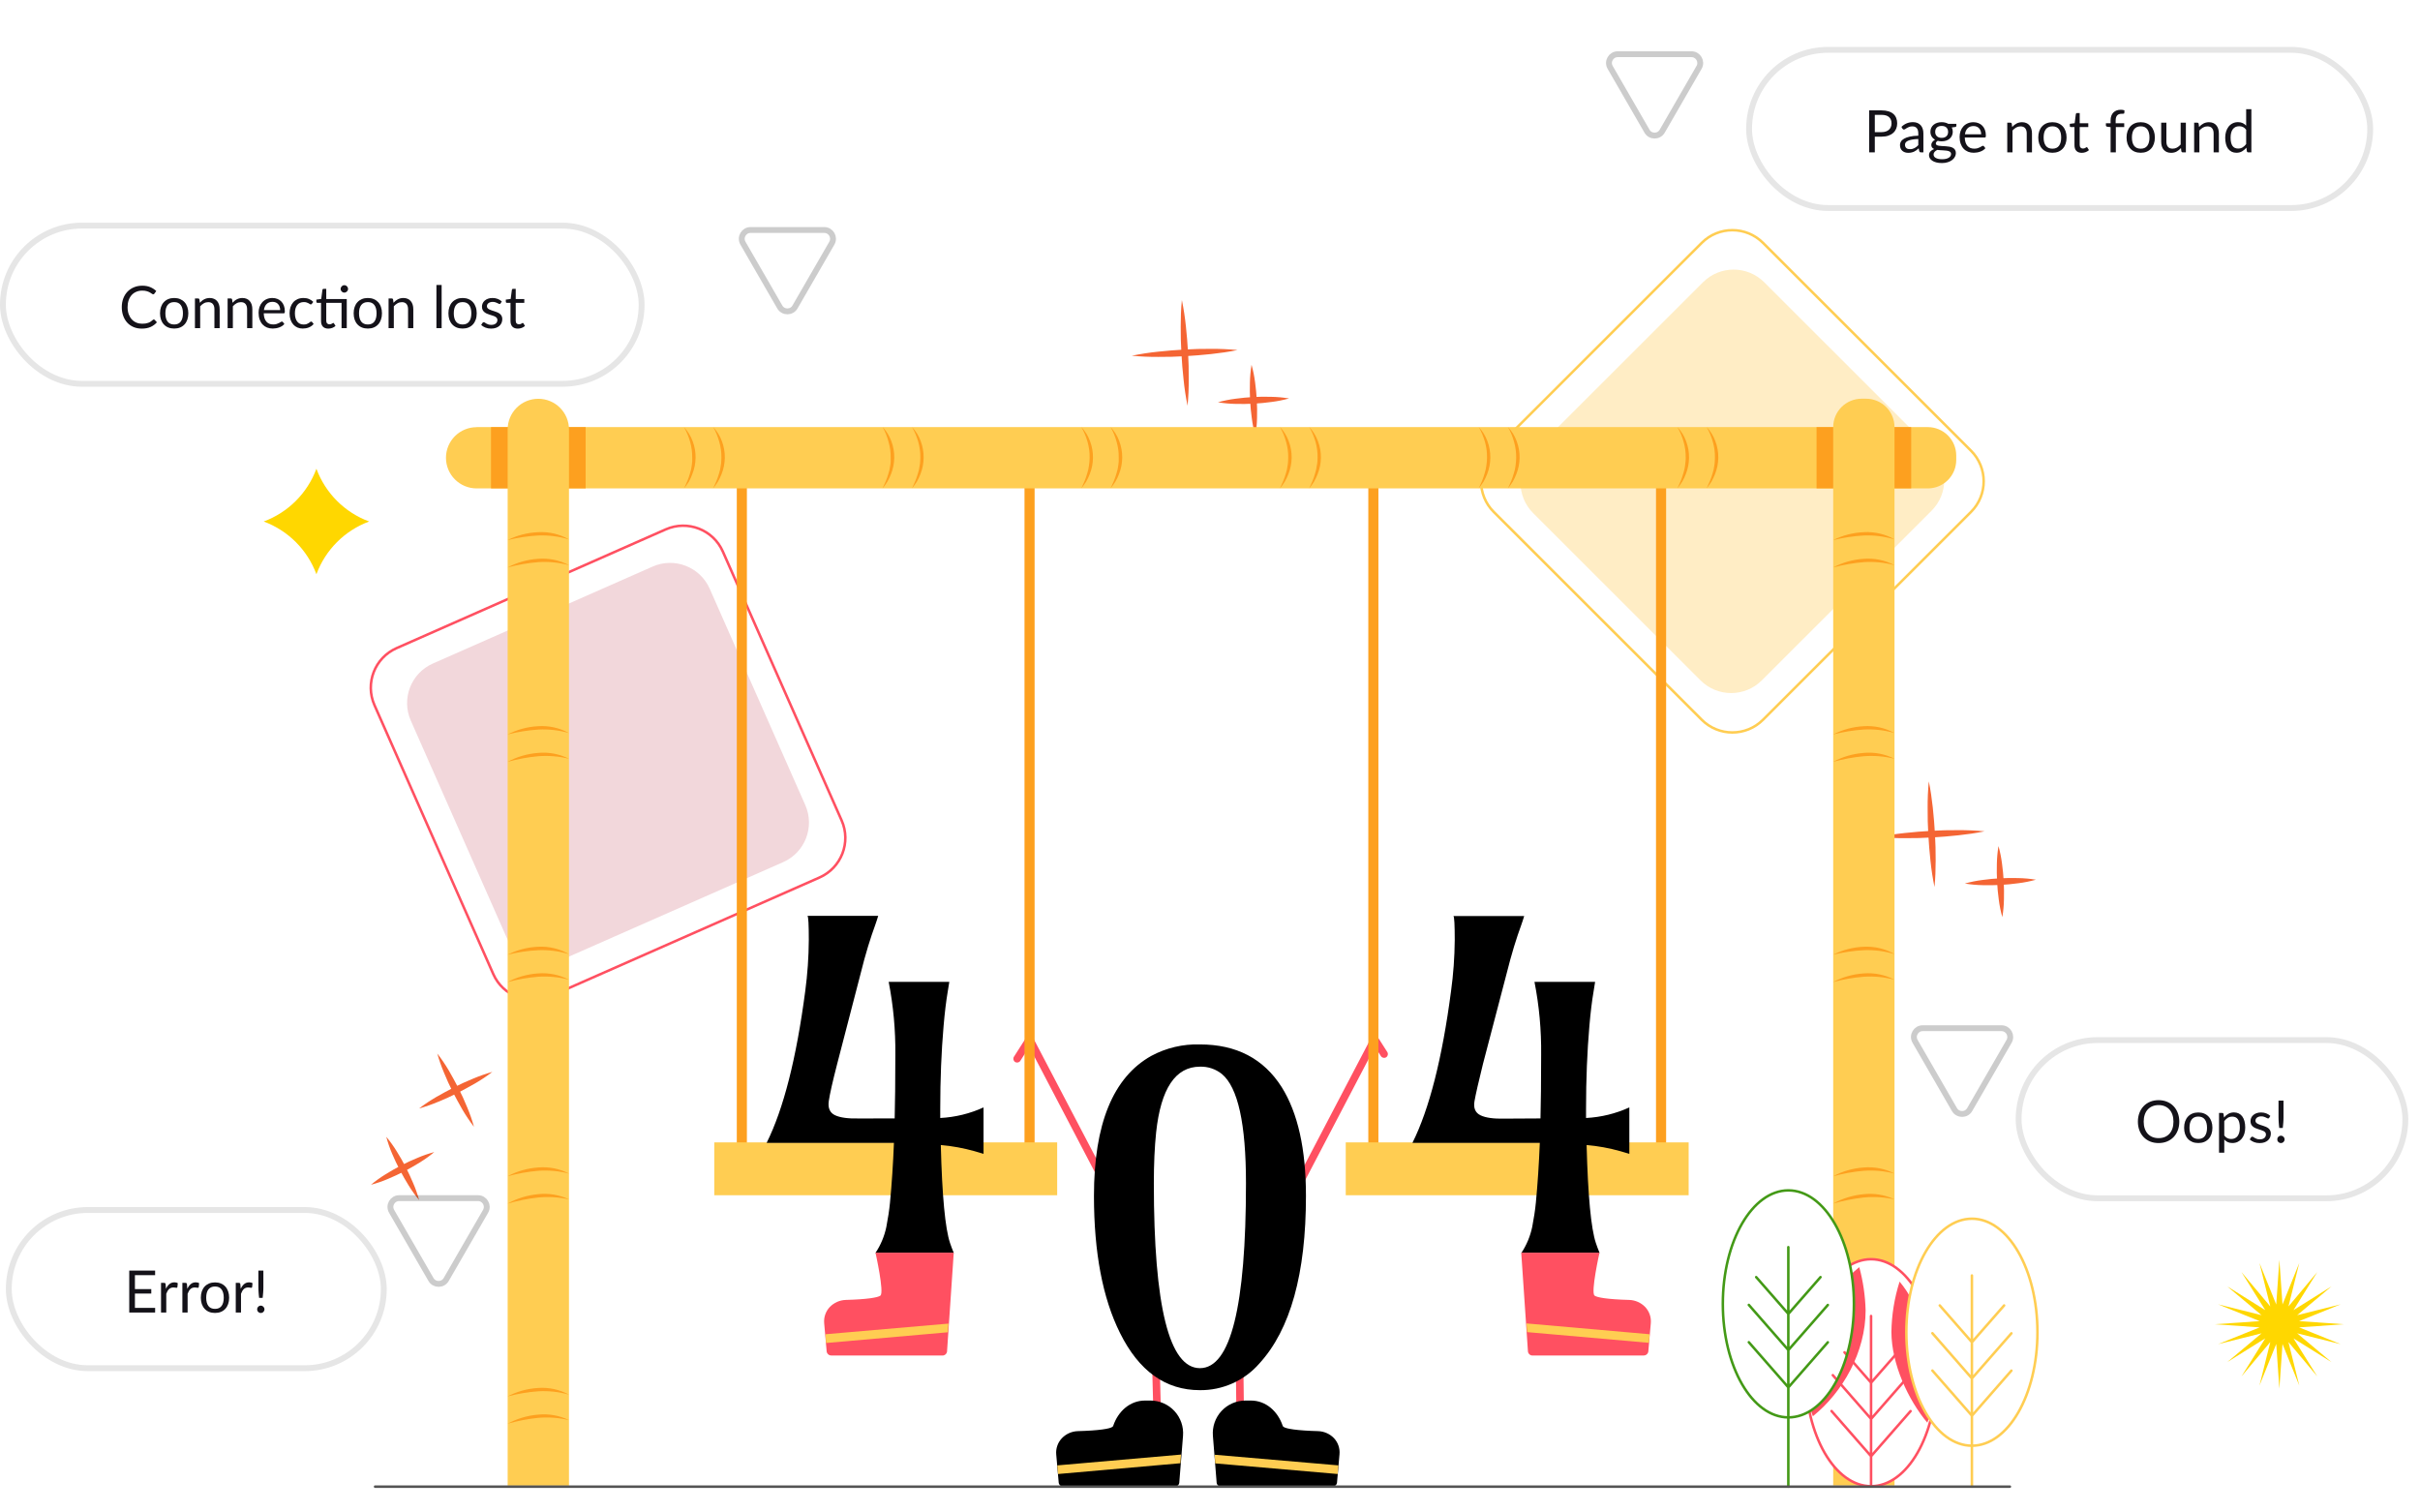 <svg width="413" height="258" viewBox="0 0 413 258" fill="none" xmlns="http://www.w3.org/2000/svg">
<g clip-path="url(#clip0_5548_232919)" filter="url(#filter0_d_5548_232919)">
<path d="M175.738 172.719C175.969 172.729 176.176 172.861 176.283 173.066L189.698 198.701C189.864 199.018 189.741 199.408 189.425 199.574C189.108 199.739 188.718 199.617 188.552 199.301L175.654 174.654L174.13 177.042C173.937 177.343 173.538 177.431 173.237 177.239C172.935 177.047 172.847 176.647 173.039 176.346L175.165 173.018C175.289 172.823 175.508 172.709 175.738 172.719ZM234.572 172.719C234.802 172.709 235.021 172.823 235.145 173.018L236.759 175.545C236.951 175.846 236.863 176.246 236.562 176.438C236.261 176.63 235.861 176.542 235.669 176.241L234.655 174.654L221.758 199.301C221.592 199.617 221.201 199.739 220.885 199.574C220.568 199.408 220.446 199.018 220.612 198.701L234.027 173.066L234.071 172.992C234.186 172.83 234.37 172.728 234.572 172.719Z" fill="#FF5061"/>
<path d="M329.647 72.714L301.085 44.171C298.199 41.287 293.52 41.287 290.634 44.171L261.654 73.131C258.768 76.015 258.768 80.691 261.654 83.575L290.216 112.117C293.102 115.001 297.781 115.001 300.667 112.117L329.647 83.157C332.532 80.273 332.532 75.597 329.647 72.714Z" fill="#FFEDC5"/>
<path d="M336.221 83.213C339.022 80.413 339.022 75.874 336.221 73.074L300.721 37.599C297.92 34.799 293.377 34.799 290.576 37.599L255.076 73.074C252.275 75.874 252.275 80.413 255.076 83.213L290.576 118.688C293.377 121.488 297.92 121.488 300.721 118.688L336.221 83.213ZM301.026 118.993C298.056 121.961 293.241 121.961 290.271 118.993L254.771 83.517C251.801 80.549 251.801 75.737 254.771 72.769L290.271 37.294C293.241 34.326 298.056 34.326 301.026 37.294L336.526 72.769C339.496 75.737 339.496 80.549 336.526 83.517L301.026 118.993Z" fill="#FFCD52"/>
<path d="M137.43 133.395L121.117 96.469C119.469 92.737 115.106 91.048 111.373 92.695L73.88 109.236C70.146 110.883 68.456 115.243 70.104 118.974L86.417 155.901C88.066 159.632 92.428 161.321 96.162 159.674L133.655 143.133C137.388 141.486 139.079 137.126 137.43 133.395Z" fill="#F2D7DB"/>
<path d="M139.771 145.559C143.396 143.96 145.037 139.727 143.437 136.105L123.161 90.209C121.561 86.587 117.326 84.947 113.701 86.546L67.774 106.807C64.149 108.407 62.508 112.639 64.108 116.261L84.384 162.158C85.984 165.78 90.219 167.42 93.844 165.821L139.771 145.559ZM94.018 166.215C90.176 167.91 85.686 166.171 83.989 162.332L63.714 116.435C62.017 112.595 63.757 108.108 67.6 106.413L113.527 86.151C117.369 84.456 121.859 86.195 123.556 90.034L143.831 135.931C145.528 139.771 143.788 144.258 139.946 145.953L94.018 166.215Z" fill="#FF5061"/>
<path d="M175.706 73.26C176.182 73.26 176.568 73.646 176.568 74.121V196.632C176.568 197.108 176.182 197.494 175.706 197.494H126.605C126.128 197.494 125.742 197.108 125.742 196.632V74.121C125.742 73.646 126.128 73.26 126.605 73.26H175.706ZM283.48 73.26C283.956 73.26 284.343 73.646 284.343 74.121V196.632C284.343 197.108 283.956 197.494 283.48 197.494H234.379C233.903 197.494 233.517 197.108 233.517 196.632V74.121C233.517 73.646 233.903 73.26 234.379 73.26H283.48ZM235.241 195.771H282.618V74.983H235.241V195.771ZM127.467 195.771H174.843V74.983H127.467V195.771Z" fill="#FDA01F"/>
<path d="M201.7 47.213C202.004 48.694 202.234 50.19 202.387 51.695C202.558 53.194 202.66 54.694 202.757 56.194C202.853 57.693 202.882 59.199 202.871 60.704C202.881 62.221 202.815 63.738 202.672 65.248C202.366 63.769 202.138 62.275 201.989 60.772C201.813 59.273 201.711 57.773 201.62 56.273C201.529 54.774 201.495 53.268 201.501 51.763C201.506 50.258 201.54 48.73 201.7 47.213Z" fill="#F46534"/>
<path d="M211.196 55.74C209.707 56.052 208.206 56.257 206.711 56.421C205.216 56.586 203.71 56.7 202.209 56.791C200.709 56.881 199.202 56.921 197.696 56.91C196.178 56.92 194.66 56.854 193.148 56.711C194.636 56.404 196.139 56.172 197.65 56.018C199.145 55.847 200.646 55.745 202.147 55.654C203.647 55.563 205.154 55.524 206.694 55.535C208.197 55.528 209.7 55.596 211.196 55.74ZM213.589 58.256C213.866 59.243 214.069 60.249 214.197 61.267C214.334 62.272 214.43 63.283 214.487 64.294C214.544 65.305 214.556 66.317 214.527 67.333C214.508 68.358 214.413 69.379 214.243 70.389C213.966 69.403 213.762 68.396 213.635 67.379C213.498 66.373 213.396 65.368 213.345 64.357C213.294 63.346 213.282 62.329 213.311 61.318C213.331 60.292 213.424 59.269 213.589 58.256Z" fill="#F46534"/>
<path d="M219.993 64C219.005 64.275 217.998 64.476 216.981 64.602C215.974 64.739 214.963 64.841 213.951 64.892C212.939 64.943 211.927 64.96 210.91 64.932C209.885 64.915 208.863 64.822 207.852 64.653C208.839 64.377 209.846 64.174 210.864 64.046C211.87 63.909 212.882 63.813 213.894 63.756C214.906 63.699 215.918 63.693 216.935 63.722C217.96 63.739 218.982 63.832 219.993 64ZM329.172 129.348C329.484 130.836 329.689 132.336 329.854 133.83C330.019 135.324 330.132 136.829 330.223 138.329C330.314 139.829 330.348 141.334 330.343 142.839C330.337 144.345 330.297 145.856 330.144 147.384C329.839 145.902 329.609 144.406 329.456 142.902C329.285 141.408 329.177 139.908 329.087 138.409C328.996 136.909 328.961 135.404 328.973 133.893C328.962 132.375 329.029 130.859 329.172 129.348Z" fill="#F46534"/>
<path d="M338.688 137.875C337.199 138.187 335.704 138.392 334.203 138.556C332.703 138.721 331.208 138.835 329.701 138.926C328.195 139.017 326.7 139.056 325.188 139.045C323.67 139.056 322.152 138.989 320.641 138.846C322.123 138.541 323.62 138.312 325.126 138.159C326.621 137.988 328.127 137.88 329.628 137.79C331.128 137.699 332.635 137.665 334.141 137.676C335.659 137.665 337.177 137.732 338.688 137.875ZM341.064 140.391C341.339 141.379 341.541 142.385 341.667 143.402C341.803 144.407 341.906 145.418 341.957 146.43C342.008 147.441 342.025 148.452 341.997 149.469C341.98 150.493 341.887 151.514 341.718 152.525C341.441 151.538 341.237 150.531 341.11 149.514C340.973 148.509 340.877 147.503 340.826 146.492C340.774 145.481 340.757 144.464 340.786 143.447C340.803 142.423 340.896 141.402 341.064 140.391Z" fill="#F46534"/>
<path d="M347.457 146.133C346.469 146.409 345.462 146.61 344.444 146.736C343.438 146.872 342.432 146.974 341.42 147.025C340.408 147.076 339.391 147.093 338.379 147.065C337.354 147.048 336.332 146.955 335.321 146.787C336.307 146.51 337.312 146.306 338.328 146.179C339.334 146.043 340.346 145.94 341.358 145.889C342.369 145.838 343.381 145.827 344.399 145.855C345.424 145.872 346.446 145.965 347.457 146.133ZM84.029 178.932C83.094 179.648 82.115 180.302 81.096 180.892C80.09 181.46 79.067 182.028 78.026 182.562C76.986 183.096 75.923 183.562 74.843 184.011C73.762 184.467 72.653 184.856 71.523 185.175C72.456 184.46 73.434 183.805 74.451 183.216C75.457 182.647 76.48 182.079 77.526 181.545C78.572 181.011 79.629 180.546 80.709 180.097C81.791 179.641 82.899 179.252 84.029 178.932Z" fill="#F46534"/>
<path d="M80.889 188.303C80.171 187.369 79.512 186.39 78.916 185.372C78.348 184.373 77.779 183.35 77.245 182.305C76.711 181.26 76.239 180.203 75.796 179.124C75.334 178.043 74.944 176.933 74.63 175.801C75.351 176.729 76.012 177.702 76.608 178.715C77.177 179.715 77.745 180.737 78.28 181.782C78.814 182.828 79.28 183.884 79.723 184.963C80.186 186.049 80.575 187.165 80.889 188.303ZM65.922 190.008C66.579 190.794 67.178 191.627 67.712 192.501C68.254 193.365 68.757 194.245 69.219 195.143C69.681 196.04 70.109 196.959 70.503 197.898C70.916 198.839 71.258 199.809 71.527 200.801C70.869 200.014 70.271 199.181 69.736 198.307C69.202 197.443 68.696 196.563 68.23 195.665C67.764 194.768 67.32 193.848 66.928 192.916C66.524 191.972 66.188 191 65.922 190.008Z" fill="#F46534"/>
<path d="M74.113 192.615C73.327 193.273 72.493 193.871 71.617 194.405C70.753 194.939 69.878 195.444 68.974 195.91C68.07 196.376 67.155 196.802 66.217 197.194C65.275 197.599 64.304 197.933 63.312 198.193C64.099 197.537 64.933 196.939 65.808 196.404C66.672 195.866 67.553 195.365 68.451 194.899C69.349 194.433 70.27 194.007 71.214 193.621C72.154 193.215 73.123 192.879 74.113 192.615Z" fill="#F46534"/>
<path d="M197.228 227.314C197.585 227.304 197.882 227.586 197.891 227.943L198.306 243.859C198.311 244.031 198.247 244.197 198.128 244.322C198.01 244.446 197.847 244.518 197.675 244.522L191.053 244.681C190.696 244.69 190.399 244.408 190.391 244.051C190.382 243.694 190.665 243.398 191.022 243.389L196.996 243.245L196.598 227.976C196.589 227.62 196.871 227.323 197.228 227.314ZM211.516 226.404C211.873 226.4 212.166 226.686 212.171 227.043L212.361 242.318L214.289 242.293C214.646 242.288 214.94 242.573 214.944 242.93C214.949 243.287 214.663 243.58 214.306 243.585L211.731 243.619C211.56 243.621 211.394 243.556 211.272 243.436C211.149 243.316 211.078 243.153 211.076 242.981L210.877 227.059C210.873 226.702 211.159 226.409 211.516 226.404Z" fill="#FF5061"/>
<path d="M81.339 68.891H328.999C329.636 68.891 330.267 69.016 330.856 69.26C331.445 69.504 331.98 69.861 332.431 70.311C332.882 70.762 333.24 71.297 333.484 71.885C333.728 72.474 333.853 73.105 333.853 73.742V74.503C333.853 75.14 333.728 75.771 333.484 76.359C333.24 76.948 332.882 77.483 332.431 77.933C331.98 78.384 331.445 78.741 330.856 78.985C330.267 79.229 329.636 79.354 328.999 79.354H81.339C79.952 79.354 78.622 78.803 77.641 77.823C76.66 76.843 76.109 75.514 76.109 74.128C76.109 72.742 76.66 71.413 77.641 70.433C78.622 69.453 79.952 68.902 81.339 68.902V68.891Z" fill="#FFCD52"/>
<path d="M83.797 68.891H99.946V79.348H83.797V68.891ZM310.015 68.891H326.165V79.348H310.015V68.891Z" fill="#FDA01F"/>
<path d="M121.898 190.963H180.418V199.983H121.898V190.963ZM229.667 190.963H288.187V199.983H229.667V190.963Z" fill="#FFCD52"/>
<path d="M152.686 186.874C152.758 184.295 152.796 180.669 152.8 175.996C152.844 171.827 152.463 167.664 151.663 163.573H162.009L161.742 165.226C161.469 166.828 161.23 168.799 161.031 171.128C160.652 175.513 160.463 180.211 160.463 185.221V186.8C163.018 186.669 165.525 186.057 167.852 184.994V192.918L166.312 192.463C164.431 191.935 162.505 191.583 160.559 191.413C160.779 200.081 161.304 205.655 162.134 208.136C162.31 208.664 162.526 209.227 162.776 209.84H149.401C150.302 208.489 150.935 206.977 151.265 205.387C151.55 203.893 151.76 202.546 151.885 201.268C152.188 198.114 152.414 194.705 152.561 191.043H130.836C133.716 185.257 135.91 176.638 137.418 165.186C137.81 162.271 138.015 159.334 138.032 156.392C138.032 153.814 137.958 152.445 137.805 152.297H149.878C149.702 152.865 149.526 153.433 149.35 153.91L148.781 155.529C148.357 156.783 147.931 158.186 147.502 159.738L142.87 177.581C142.089 180.61 141.613 182.718 141.443 183.903C141.272 185.088 141.617 185.891 142.477 186.312C143.353 186.738 144.723 186.925 146.576 186.88L152.686 186.874ZM262.9 186.874C262.972 184.295 263.009 180.669 263.013 175.996C263.06 171.827 262.679 167.664 261.876 163.573H272.222L271.96 165.226C271.682 166.828 271.443 168.799 271.244 171.128C270.865 175.513 270.676 180.211 270.676 185.221V186.8C273.231 186.67 275.739 186.057 278.065 184.994V192.918L276.525 192.463C274.644 191.934 272.718 191.582 270.772 191.413C271 200.081 271.526 205.655 272.353 208.136C272.529 208.664 272.739 209.227 272.989 209.84H259.631C260.528 208.487 261.159 206.976 261.49 205.387C261.78 203.893 261.984 202.546 262.109 201.268C262.413 198.114 262.638 194.705 262.786 191.043H241.049C243.933 185.257 246.127 176.638 247.631 165.186C248.032 162.283 248.244 159.357 248.268 156.427C248.268 153.848 248.194 152.479 248.046 152.331H260.12C259.944 152.899 259.768 153.467 259.591 153.944L259.023 155.563C258.598 156.817 258.172 158.22 257.744 159.772L253.083 177.581C252.325 180.637 251.844 182.754 251.639 183.931C251.434 185.109 251.777 185.912 252.668 186.34C253.549 186.766 254.913 186.953 256.772 186.908L262.9 186.874ZM204.777 233.249C198.911 233.249 194.364 229.992 191.135 223.479C188.179 217.541 186.699 209.749 186.696 200.104C186.696 187.823 189.957 179.855 196.478 176.2C199.028 174.829 201.895 174.155 204.789 174.246C211.007 174.246 215.657 176.676 218.738 181.534C221.501 185.946 222.88 192.136 222.876 200.104C222.876 213.381 220.224 222.915 214.918 228.705C213.657 230.15 212.097 231.304 210.347 232.089C208.596 232.873 206.696 233.269 204.777 233.249ZM196.916 197.922C196.916 218.967 199.537 229.491 204.777 229.494C210.018 229.498 212.639 218.974 212.639 197.922C212.639 187.769 211.265 181.557 208.518 179.285C207.464 178.441 206.144 178 204.795 178.041C200.607 178.041 198.112 181.775 197.308 189.243C197.047 191.738 196.916 194.639 196.916 197.945V197.922Z" fill="black"/>
<path d="M97.102 69.283L97.102 249.558H86.637L86.637 69.283C86.637 67.897 87.188 66.567 88.168 65.587C89.149 64.607 90.479 64.057 91.866 64.057C92.554 64.056 93.234 64.191 93.869 64.453C94.504 64.715 95.082 65.1 95.568 65.585C96.054 66.071 96.44 66.647 96.703 67.281C96.966 67.916 97.102 68.596 97.102 69.283Z" fill="#FFCD52"/>
<path d="M323.32 68.896V249.535H312.855V68.896C312.855 67.609 313.367 66.376 314.277 65.466C315.188 64.556 316.422 64.045 317.71 64.045H318.472C319.758 64.046 320.991 64.558 321.901 65.468C322.81 66.377 323.32 67.61 323.32 68.896Z" fill="#FFCD52"/>
<path d="M86.633 88.176C88.257 87.355 90.038 86.894 91.857 86.824C93.689 86.72 95.511 87.15 97.103 88.062C95.413 87.549 93.65 87.321 91.885 87.386C90.113 87.484 88.355 87.748 86.633 88.176ZM86.633 92.84C88.24 91.99 90.008 91.489 91.823 91.368C93.65 91.222 95.482 91.598 97.103 92.453C95.398 91.995 93.63 91.82 91.868 91.936C90.099 92.078 88.347 92.381 86.633 92.84ZM86.633 121.344C88.248 120.51 90.023 120.029 91.84 119.935C93.67 119.812 95.498 120.219 97.103 121.105C95.407 120.619 93.642 120.417 91.879 120.509C90.109 120.625 88.352 120.905 86.633 121.344ZM86.633 126.013C88.232 125.152 89.994 124.635 91.805 124.497C93.63 124.319 95.468 124.664 97.103 125.491C95.389 125.068 93.617 124.923 91.857 125.059C90.091 125.224 88.343 125.543 86.633 126.013ZM86.633 158.932C88.256 158.109 90.038 157.646 91.857 157.574C93.691 157.48 95.513 157.918 97.103 158.835C95.413 158.322 93.65 158.094 91.885 158.159C90.114 158.248 88.355 158.507 86.633 158.932ZM86.633 163.595C88.24 162.746 90.008 162.245 91.823 162.124C93.646 161.978 95.473 162.353 97.092 163.203C95.386 162.749 93.618 162.577 91.857 162.692C90.092 162.835 88.343 163.137 86.633 163.595ZM86.633 196.741C88.235 195.885 89.999 195.376 91.811 195.247C93.638 195.083 95.473 195.441 97.103 196.281C95.393 195.843 93.623 195.683 91.862 195.809C90.095 195.961 88.344 196.273 86.633 196.741ZM86.633 201.405C88.222 200.525 89.975 199.982 91.783 199.808C93.603 199.599 95.446 199.902 97.103 200.683C95.378 200.305 93.604 200.2 91.845 200.371C90.081 200.565 88.337 200.911 86.633 201.405ZM86.633 234.312C88.244 233.471 90.014 232.981 91.828 232.874C93.656 232.742 95.482 233.136 97.092 234.01C95.392 233.535 93.625 233.343 91.862 233.442C90.096 233.573 88.346 233.864 86.633 234.312ZM86.633 238.975C88.228 238.11 89.986 237.584 91.794 237.43C93.616 237.239 95.456 237.561 97.103 238.362C95.386 237.954 93.615 237.824 91.857 237.975C90.09 238.155 88.341 238.49 86.633 238.975ZM312.851 88.176C314.476 87.356 316.257 86.895 318.075 86.824C319.913 86.717 321.742 87.147 323.339 88.062C321.649 87.549 319.886 87.321 318.121 87.386C316.343 87.484 314.579 87.748 312.851 88.176ZM312.851 92.84C314.459 91.992 316.227 91.49 318.041 91.368C319.867 91.223 321.696 91.599 323.316 92.453C321.611 91.995 319.843 91.82 318.081 91.936C316.314 92.079 314.564 92.381 312.851 92.84ZM312.851 121.344C314.467 120.511 316.242 120.031 318.058 119.935C319.886 119.813 321.711 120.217 323.316 121.1C321.618 120.612 319.851 120.411 318.087 120.503C316.319 120.623 314.567 120.904 312.851 121.344ZM312.851 126.013C314.453 125.152 316.217 124.636 318.03 124.497C319.851 124.321 321.684 124.666 323.316 125.491C321.601 125.068 319.83 124.923 318.07 125.059C316.306 125.225 314.56 125.544 312.851 126.013ZM312.851 158.932C314.475 158.11 316.257 157.647 318.075 157.574C319.915 157.477 321.743 157.915 323.339 158.835C321.649 158.322 319.886 158.094 318.121 158.159C316.344 158.248 314.579 158.507 312.851 158.932ZM312.851 163.595C314.459 162.747 316.227 162.246 318.041 162.124C319.866 161.979 321.695 162.353 323.316 163.203C321.611 162.749 319.842 162.577 318.081 162.692C316.314 162.835 314.564 163.137 312.851 163.595ZM312.851 196.741C314.455 195.884 316.222 195.375 318.035 195.247C319.858 195.085 321.689 195.443 323.316 196.281C321.606 195.843 319.836 195.683 318.075 195.809C316.309 195.962 314.561 196.274 312.851 196.741ZM312.851 201.405C314.443 200.526 316.197 199.982 318.007 199.808C319.824 199.601 321.662 199.904 323.316 200.683C321.591 200.305 319.816 200.2 318.058 200.371C316.296 200.566 314.554 200.912 312.851 201.405ZM312.851 234.312C314.464 233.472 316.237 232.982 318.052 232.874C319.88 232.742 321.707 233.136 323.316 234.01C321.614 233.535 319.845 233.343 318.081 233.442C316.315 233.574 314.565 233.865 312.851 234.312ZM312.851 238.975C314.449 238.11 316.208 237.584 318.018 237.43C319.844 237.237 321.688 237.559 323.339 238.362C321.62 237.954 319.847 237.824 318.087 237.975C316.316 238.155 314.564 238.49 312.851 238.975ZM116.726 68.891C117.379 69.582 117.884 70.4 118.209 71.293C118.553 72.2 118.723 73.164 118.709 74.134C118.693 75.096 118.501 76.047 118.141 76.94C117.984 77.375 117.792 77.797 117.567 78.201C117.317 78.599 117.033 78.979 116.748 79.337C116.925 78.9 117.152 78.496 117.317 78.065C117.489 77.64 117.637 77.205 117.76 76.764L117.942 76.111L118.056 75.44C118.097 75.217 118.123 74.991 118.135 74.764C118.151 74.547 118.151 74.328 118.135 74.111C118.146 73.207 118.027 72.306 117.783 71.436C117.542 70.545 117.187 69.69 116.726 68.891ZM121.722 68.891C122.372 69.584 122.875 70.401 123.2 71.293C123.544 72.2 123.714 73.164 123.7 74.134C123.684 75.096 123.492 76.047 123.132 76.94C122.961 77.384 122.754 77.814 122.512 78.224C122.262 78.621 121.978 79.002 121.699 79.36C121.87 78.922 122.103 78.519 122.268 78.087C122.439 77.662 122.589 77.227 122.717 76.787L122.893 76.133L123.007 75.463C123.05 75.242 123.077 75.018 123.086 74.793C123.11 74.57 123.119 74.346 123.115 74.122C123.131 73.218 123.012 72.316 122.762 71.447C122.526 70.554 122.176 69.695 121.722 68.891ZM150.638 68.891C151.288 69.584 151.791 70.401 152.116 71.293C152.46 72.2 152.63 73.164 152.616 74.134C152.6 75.096 152.408 76.047 152.048 76.94C151.877 77.384 151.67 77.814 151.428 78.224C151.178 78.621 150.9 79.002 150.615 79.36C150.786 78.922 151.019 78.519 151.184 78.087C151.358 77.662 151.508 77.228 151.633 76.787L151.809 76.133L151.923 75.463C151.966 75.242 151.993 75.018 152.002 74.793C152.017 74.569 152.017 74.346 152.002 74.122C152.019 73.218 151.9 72.316 151.65 71.447C151.422 70.555 151.082 69.697 150.638 68.891ZM155.652 68.891C156.305 69.582 156.81 70.4 157.135 71.293C157.812 73.11 157.794 75.113 157.084 76.917C156.915 77.361 156.71 77.791 156.47 78.201C156.214 78.599 155.936 78.979 155.652 79.337C155.828 78.9 156.055 78.496 156.22 78.065C156.39 77.639 156.538 77.205 156.664 76.764L156.84 76.111L156.953 75.44C156.997 75.219 157.024 74.995 157.033 74.77C157.059 74.547 157.07 74.323 157.067 74.1C157.078 73.196 156.959 72.295 156.715 71.424C156.466 70.539 156.109 69.688 155.652 68.891ZM184.545 68.891C185.199 69.582 185.704 70.4 186.029 71.293C186.713 73.109 186.695 75.114 185.978 76.917C185.809 77.361 185.603 77.791 185.364 78.201C185.108 78.599 184.829 78.979 184.545 79.337C184.721 78.9 184.949 78.496 185.114 78.065C185.283 77.639 185.431 77.205 185.557 76.764L185.733 76.111L185.847 75.44C185.915 74.996 185.953 74.549 185.96 74.1C185.971 73.196 185.852 72.295 185.608 71.424C185.362 70.538 185.005 69.687 184.545 68.891ZM189.536 68.891C190.19 69.582 190.694 70.4 191.02 71.293C191.704 73.109 191.686 75.114 190.968 76.917C190.802 77.362 190.596 77.792 190.354 78.201C190.104 78.599 189.82 78.979 189.536 79.337C189.712 78.9 189.939 78.496 190.104 78.065C190.277 77.64 190.425 77.205 190.548 76.764L190.73 76.111L190.843 75.44C190.881 75.218 190.908 74.995 190.923 74.77C190.937 74.547 190.937 74.323 190.923 74.1C190.939 73.195 190.82 72.293 190.57 71.424C190.336 70.539 189.988 69.687 189.536 68.891ZM218.458 68.891C219.108 69.584 219.61 70.401 219.936 71.293C220.28 72.2 220.45 73.164 220.436 74.134C220.42 75.096 220.227 76.047 219.867 76.94C219.697 77.384 219.489 77.814 219.248 78.224C218.998 78.621 218.713 79.002 218.435 79.36C218.605 78.922 218.839 78.519 219.003 78.087C219.175 77.662 219.325 77.227 219.452 76.787L219.629 76.133L219.742 75.463C219.786 75.242 219.813 75.018 219.822 74.793C219.846 74.57 219.855 74.346 219.85 74.122C219.867 73.218 219.748 72.316 219.498 71.447C219.261 70.554 218.912 69.695 218.458 68.891ZM223.448 68.891C224.098 69.584 224.601 70.401 224.926 71.293C225.273 72.2 225.443 73.164 225.427 74.134C225.414 75.096 225.221 76.048 224.858 76.94C224.69 77.385 224.482 77.815 224.239 78.224C223.988 78.621 223.71 79.002 223.426 79.36C223.602 78.922 223.829 78.519 223.994 78.087C224.164 77.662 224.312 77.227 224.438 76.787L224.614 76.133L224.727 75.463C224.78 75.233 224.814 74.999 224.83 74.764C224.853 74.542 224.863 74.318 224.858 74.094C224.874 73.19 224.757 72.289 224.511 71.418C224.263 70.535 223.906 69.686 223.448 68.891ZM252.365 68.891C253.016 69.583 253.521 70.401 253.848 71.293C254.525 73.11 254.507 75.113 253.797 76.917C253.628 77.361 253.423 77.791 253.183 78.201C252.927 78.599 252.649 78.979 252.365 79.337C252.541 78.9 252.768 78.496 252.933 78.065C253.103 77.639 253.251 77.205 253.376 76.764L253.553 76.111L253.666 75.44C253.736 74.997 253.772 74.549 253.774 74.1C253.79 73.196 253.673 72.294 253.428 71.424C253.179 70.539 252.822 69.688 252.365 68.891ZM257.355 68.891C258.009 69.582 258.514 70.4 258.839 71.293C259.183 72.2 259.353 73.164 259.339 74.134C259.323 75.096 259.131 76.047 258.771 76.94C258.602 77.384 258.397 77.813 258.157 78.224C257.907 78.621 257.623 79.002 257.338 79.36C257.515 78.922 257.742 78.519 257.907 78.087C258.079 77.662 258.227 77.228 258.35 76.787L258.532 76.133L258.646 75.463C258.685 75.241 258.709 75.017 258.72 74.793C258.748 74.57 258.759 74.346 258.754 74.122C258.764 73.218 258.646 72.317 258.401 71.447C258.165 70.553 257.814 69.694 257.355 68.891ZM286.272 68.891C286.925 69.582 287.43 70.4 287.755 71.293C288.44 73.109 288.421 75.114 287.704 76.917C287.538 77.362 287.332 77.792 287.09 78.201C286.84 78.599 286.556 78.979 286.272 79.337C286.448 78.9 286.675 78.496 286.84 78.065C287.012 77.64 287.16 77.205 287.283 76.764L287.465 76.111L287.579 75.44C287.618 75.219 287.643 74.995 287.653 74.77C287.681 74.548 287.693 74.324 287.687 74.1C287.7 73.195 287.582 72.294 287.334 71.424C287.091 70.537 286.734 69.686 286.272 68.891ZM291.268 68.891C291.918 69.584 292.421 70.401 292.746 71.293C293.093 72.2 293.263 73.164 293.246 74.134C293.23 75.096 293.038 76.047 292.678 76.94C292.511 77.376 292.31 77.797 292.075 78.201C291.825 78.599 291.547 78.979 291.262 79.337C291.433 78.9 291.666 78.496 291.831 78.065C292.005 77.64 292.155 77.206 292.28 76.764L292.456 76.111L292.57 75.44C292.612 75.217 292.636 74.991 292.644 74.764C292.667 74.542 292.677 74.318 292.672 74.094C292.688 73.189 292.57 72.288 292.32 71.418C292.077 70.535 291.724 69.686 291.268 68.891Z" fill="#FDA01F"/>
<path d="M141.621 219.048C142.335 218.316 143.304 217.887 144.327 217.85C148.016 217.748 149.835 217.441 150.25 217.111C150.943 216.606 149.414 209.795 149.414 209.795H162.767L161.63 226.53C161.635 226.722 161.569 226.909 161.446 227.057C161.322 227.204 161.149 227.302 160.959 227.331H141.883C141.69 227.335 141.503 227.27 141.355 227.147C141.207 227.023 141.11 226.85 141.081 226.66L140.655 221.82C140.61 221.316 140.673 220.808 140.839 220.331C141.006 219.853 141.272 219.416 141.621 219.048Z" fill="#FF5061"/>
<path d="M161.873 221.889L161.765 223.371L140.972 225.2L140.875 223.706L161.873 221.889Z" fill="#FFCD52"/>
<path d="M319.32 249.643C325.498 249.643 330.506 240.971 330.506 230.273C330.506 219.575 325.498 210.902 319.32 210.902C313.141 210.902 308.133 219.575 308.133 230.273C308.133 240.971 313.141 249.643 319.32 249.643Z" fill="white"/>
<path d="M330.287 230.271C330.287 224.953 329.042 220.149 327.04 216.682C325.034 213.209 322.296 211.116 319.316 211.116C316.337 211.116 313.598 213.209 311.593 216.682C309.591 220.149 308.345 224.953 308.345 230.271C308.345 235.589 309.591 240.394 311.593 243.861C313.598 247.333 316.337 249.426 319.316 249.426C322.296 249.426 325.034 247.333 327.04 243.861C329.042 240.394 330.287 235.589 330.287 230.271ZM330.719 230.271C330.719 235.651 329.46 240.532 327.413 244.076C325.37 247.614 322.515 249.857 319.316 249.857C316.118 249.857 313.263 247.614 311.219 244.076C309.173 240.532 307.914 235.651 307.914 230.271C307.914 224.891 309.173 220.01 311.219 216.467C313.263 212.929 316.118 210.686 319.316 210.686C322.515 210.686 325.37 212.929 327.413 216.467C329.46 220.01 330.719 224.891 330.719 230.271Z" fill="#FF5061"/>
<path d="M328.911 238.793C330.503 235.117 329.303 232.868 329.303 230.272C329.303 224.802 327.473 218.61 324.187 214.725C323.303 217.506 322.832 220.401 322.789 223.319C322.812 228.789 325.648 234.907 328.911 238.793Z" fill="#FF5061"/>
<path d="M336.53 242.729C342.709 242.729 347.717 234.057 347.717 223.359C347.717 212.661 342.709 203.988 336.53 203.988C330.352 203.988 325.344 212.661 325.344 223.359C325.344 234.057 330.352 242.729 336.53 242.729Z" fill="white"/>
<path d="M309.066 230.88C309.066 233.044 308.191 234.771 309.39 237.697C314.506 233.595 318.388 226.722 318.388 219.639C318.323 217.143 317.96 214.664 317.308 212.254C312.164 216.315 309.066 223.797 309.066 230.88Z" fill="#FF5061"/>
<path d="M305.202 237.895C311.381 237.895 316.389 229.223 316.389 218.525C316.389 207.827 311.381 199.154 305.202 199.154C299.024 199.154 294.016 207.827 294.016 218.525C294.016 229.223 299.024 237.895 305.202 237.895Z" fill="white"/>
<path d="M319.101 249.642V244.599L312.413 236.958C312.334 236.868 312.343 236.732 312.433 236.654C312.523 236.575 312.659 236.584 312.737 236.674L319.101 243.945V238.231L312.629 230.834C312.55 230.745 312.559 230.608 312.649 230.53C312.739 230.452 312.875 230.461 312.953 230.551L319.101 237.577V232.051L314.624 226.937C314.545 226.848 314.554 226.712 314.644 226.633C314.734 226.555 314.87 226.564 314.948 226.653L319.101 231.397V220.592C319.101 220.473 319.197 220.377 319.316 220.377C319.435 220.377 319.532 220.473 319.532 220.592V231.408L324.651 225.563C324.729 225.473 324.866 225.464 324.955 225.543C325.045 225.621 325.054 225.757 324.975 225.847L319.532 232.062V237.589L325.896 230.317C325.974 230.228 326.11 230.219 326.2 230.297C326.29 230.376 326.298 230.512 326.22 230.601L319.532 238.243V243.957L325.896 236.685C325.974 236.596 326.11 236.587 326.2 236.665C326.289 236.743 326.298 236.879 326.22 236.969L319.532 244.61V249.642C319.532 249.761 319.435 249.858 319.316 249.858C319.197 249.858 319.101 249.761 319.101 249.642Z" fill="#FF5061"/>
<path d="M316.178 218.525C316.178 213.207 314.933 208.403 312.93 204.936C310.925 201.463 308.186 199.37 305.207 199.37C302.228 199.37 299.489 201.463 297.483 204.936C295.481 208.403 294.236 213.207 294.236 218.525C294.236 223.843 295.481 228.647 297.483 232.115C299.489 235.587 302.228 237.68 305.207 237.68C308.186 237.68 310.925 235.587 312.93 232.115C314.933 228.647 316.178 223.843 316.178 218.525ZM316.609 218.525C316.609 223.905 315.35 228.786 313.304 232.33C311.261 235.868 308.406 238.111 305.207 238.111C302.008 238.111 299.153 235.868 297.11 232.33C295.064 228.786 293.805 223.905 293.805 218.525C293.805 213.145 295.064 208.264 297.11 204.721C299.153 201.183 302.008 198.939 305.207 198.939C308.406 198.939 311.261 201.183 313.304 204.721C315.35 208.264 316.609 213.145 316.609 218.525Z" fill="#439916"/>
<path d="M304.984 249.715V232.851L298.296 225.21C298.217 225.12 298.226 224.984 298.316 224.906C298.405 224.827 298.541 224.836 298.62 224.926L304.984 232.197V226.483L298.296 218.842C298.217 218.752 298.226 218.616 298.316 218.538C298.405 218.46 298.541 218.469 298.62 218.558L304.984 225.829V220.303L299.552 214.098C299.473 214.009 299.482 213.873 299.572 213.795C299.661 213.716 299.798 213.725 299.876 213.815L304.984 219.649V208.844C304.984 208.725 305.08 208.629 305.199 208.629C305.318 208.629 305.415 208.725 305.415 208.844V219.66L310.528 213.815C310.607 213.725 310.743 213.716 310.832 213.795C310.922 213.873 310.931 214.009 310.853 214.098L305.415 220.314V225.841L311.779 218.569C311.857 218.48 311.993 218.471 312.083 218.549C312.172 218.628 312.181 218.763 312.103 218.853L305.415 226.495V232.208L311.779 224.937C311.857 224.848 311.993 224.839 312.083 224.917C312.172 224.995 312.181 225.131 312.103 225.221L305.415 232.862V249.715C305.415 249.834 305.318 249.931 305.199 249.931C305.08 249.931 304.984 249.834 304.984 249.715Z" fill="#439916"/>
<path d="M347.498 223.359C347.498 218.041 346.253 213.237 344.251 209.77C342.245 206.297 339.507 204.204 336.527 204.204C333.548 204.204 330.809 206.297 328.804 209.77C326.802 213.237 325.556 218.041 325.556 223.359C325.556 228.677 326.801 233.481 328.804 236.949C330.809 240.421 333.548 242.514 336.527 242.514C339.507 242.514 342.245 240.421 344.251 236.949C346.253 233.481 347.498 228.677 347.498 223.359ZM347.93 223.359C347.93 228.739 346.671 233.62 344.624 237.164C342.581 240.702 339.726 242.945 336.527 242.945C333.329 242.945 330.474 240.702 328.43 237.164C326.384 233.62 325.125 228.739 325.125 223.359C325.125 217.979 326.384 213.098 328.43 209.555C330.474 206.017 333.329 203.773 336.527 203.773C339.726 203.773 342.581 206.017 344.624 209.555C346.671 213.098 347.93 217.979 347.93 223.359Z" fill="#FFCD52"/>
<path d="M336.312 249.717V237.687L329.624 230.045C329.546 229.956 329.555 229.82 329.644 229.742C329.734 229.663 329.87 229.672 329.948 229.762L336.312 237.033V231.319L329.623 223.672C329.545 223.583 329.554 223.446 329.644 223.368C329.734 223.29 329.87 223.299 329.949 223.389L336.312 230.664V225.139L330.88 218.934C330.802 218.845 330.811 218.709 330.9 218.631C330.99 218.552 331.126 218.561 331.205 218.651L336.312 224.485V213.68C336.312 213.561 336.409 213.465 336.528 213.465C336.647 213.465 336.743 213.561 336.743 213.68V224.496L341.862 218.651C341.94 218.561 342.077 218.552 342.166 218.631C342.256 218.709 342.265 218.845 342.187 218.935L336.743 225.15V230.677L343.107 223.405C343.185 223.316 343.321 223.307 343.411 223.385C343.501 223.464 343.51 223.599 343.431 223.689L336.743 231.33V237.044L343.107 229.773C343.185 229.684 343.321 229.675 343.411 229.753C343.501 229.831 343.51 229.967 343.431 230.057L336.743 237.698V249.717C336.743 249.836 336.647 249.932 336.528 249.932C336.409 249.932 336.312 249.836 336.312 249.717Z" fill="#FFCD52"/>
<path d="M280.763 219.048C280.049 218.316 279.08 217.887 278.057 217.85C274.374 217.748 272.549 217.441 272.134 217.111C271.441 216.606 272.97 209.795 272.97 209.795H259.617L260.754 226.53C260.749 226.722 260.814 226.909 260.938 227.057C261.061 227.204 261.235 227.302 261.425 227.331H280.507C280.698 227.334 280.885 227.268 281.031 227.145C281.177 227.022 281.274 226.849 281.303 226.66L281.729 221.82C281.774 221.316 281.711 220.808 281.545 220.331C281.378 219.853 281.111 219.416 280.763 219.048Z" fill="#FF5061"/>
<path d="M281.534 223.706L281.409 225.171L260.622 223.342L260.508 221.859L281.534 223.706Z" fill="#FFCD52"/>
<path d="M227.657 241.44C226.945 240.704 225.975 240.274 224.951 240.242C221.262 240.14 219.443 239.833 219.028 239.498C218.965 239.449 218.919 239.381 218.897 239.305C218.067 236.862 216.055 235.021 213.474 235.021H212.548C211.779 235.022 211.018 235.182 210.313 235.491C209.609 235.799 208.976 236.25 208.454 236.815C207.933 237.38 207.534 238.047 207.282 238.774C207.031 239.5 206.933 240.271 206.994 241.037L207.625 248.922C207.62 249.112 207.685 249.298 207.807 249.445C207.93 249.591 208.102 249.688 208.29 249.717H227.372C227.564 249.719 227.751 249.653 227.898 249.53C228.045 249.407 228.143 249.236 228.174 249.047L228.6 244.207C228.648 243.705 228.589 243.199 228.426 242.722C228.263 242.245 228.001 241.808 227.657 241.44Z" fill="black"/>
<path d="M228.418 246.087L228.287 247.559L207.386 245.746L207.289 244.27L228.418 246.087Z" fill="#FFCD52"/>
<path d="M181.233 241.44C181.944 240.704 182.915 240.274 183.939 240.242C187.623 240.14 189.447 239.833 189.862 239.498C189.925 239.449 189.971 239.381 189.993 239.305C190.823 236.862 192.835 235.021 195.416 235.021H196.337C197.106 235.021 197.868 235.181 198.573 235.489C199.278 235.797 199.912 236.248 200.434 236.813C200.956 237.378 201.356 238.045 201.607 238.772C201.859 239.499 201.957 240.27 201.896 241.037L201.265 248.922C201.27 249.119 201.201 249.312 201.07 249.46C200.939 249.609 200.757 249.703 200.56 249.723H181.478C181.287 249.724 181.102 249.657 180.956 249.534C180.81 249.411 180.713 249.24 180.682 249.052L180.256 244.212C180.212 243.707 180.276 243.199 180.445 242.721C180.613 242.243 180.882 241.806 181.233 241.44Z" fill="black"/>
<path d="M201.555 244.242L201.452 245.719L180.563 247.56L180.438 246.088L201.555 244.242Z" fill="#FFCD52"/>
<path d="M343.01 249.5C343.129 249.5 343.225 249.596 343.225 249.715C343.225 249.834 343.129 249.931 343.01 249.931H64.013C63.893 249.931 63.797 249.834 63.797 249.715C63.797 249.596 63.893 249.5 64.013 249.5H343.01Z" fill="#545454"/>
</g>
<rect x="0.5" y="38.502" width="109" height="27" rx="13.5" stroke="black" stroke-opacity="0.1"/>
<path d="M26.253 54.522C26.306 54.522 26.353 54.544 26.393 54.587L26.778 55.002C26.484 55.342 26.128 55.607 25.708 55.797C25.291 55.987 24.786 56.082 24.193 56.082C23.679 56.082 23.213 55.994 22.793 55.817C22.373 55.637 22.014 55.387 21.718 55.067C21.421 54.744 21.191 54.357 21.028 53.907C20.864 53.457 20.783 52.962 20.783 52.422C20.783 51.882 20.868 51.387 21.038 50.937C21.208 50.487 21.446 50.1 21.753 49.777C22.063 49.454 22.433 49.204 22.863 49.027C23.293 48.847 23.768 48.757 24.288 48.757C24.798 48.757 25.248 48.839 25.638 49.002C26.028 49.165 26.371 49.387 26.668 49.667L26.348 50.112C26.328 50.145 26.301 50.174 26.268 50.197C26.238 50.217 26.196 50.227 26.143 50.227C26.083 50.227 26.009 50.195 25.923 50.132C25.836 50.065 25.723 49.992 25.583 49.912C25.443 49.832 25.268 49.76 25.058 49.697C24.848 49.63 24.589 49.597 24.283 49.597C23.913 49.597 23.574 49.662 23.268 49.792C22.961 49.919 22.696 50.104 22.473 50.347C22.253 50.59 22.081 50.887 21.958 51.237C21.834 51.587 21.773 51.982 21.773 52.422C21.773 52.869 21.836 53.267 21.963 53.617C22.093 53.967 22.268 54.264 22.488 54.507C22.711 54.747 22.973 54.93 23.273 55.057C23.576 55.184 23.903 55.247 24.253 55.247C24.466 55.247 24.658 55.235 24.828 55.212C25.001 55.185 25.159 55.145 25.303 55.092C25.449 55.039 25.584 54.972 25.708 54.892C25.834 54.809 25.959 54.71 26.083 54.597C26.139 54.547 26.196 54.522 26.253 54.522ZM29.73 50.857C30.1 50.857 30.433 50.919 30.73 51.042C31.026 51.165 31.28 51.34 31.49 51.567C31.7 51.794 31.86 52.069 31.97 52.392C32.083 52.712 32.14 53.07 32.14 53.467C32.14 53.867 32.083 54.227 31.97 54.547C31.86 54.867 31.7 55.14 31.49 55.367C31.28 55.594 31.026 55.769 30.73 55.892C30.433 56.012 30.1 56.072 29.73 56.072C29.356 56.072 29.02 56.012 28.72 55.892C28.423 55.769 28.17 55.594 27.96 55.367C27.75 55.14 27.588 54.867 27.475 54.547C27.365 54.227 27.31 53.867 27.31 53.467C27.31 53.07 27.365 52.712 27.475 52.392C27.588 52.069 27.75 51.794 27.96 51.567C28.17 51.34 28.423 51.165 28.72 51.042C29.02 50.919 29.356 50.857 29.73 50.857ZM29.73 55.377C30.23 55.377 30.603 55.21 30.85 54.877C31.096 54.54 31.22 54.072 31.22 53.472C31.22 52.869 31.096 52.399 30.85 52.062C30.603 51.725 30.23 51.557 29.73 51.557C29.476 51.557 29.255 51.6 29.065 51.687C28.878 51.774 28.721 51.899 28.595 52.062C28.471 52.225 28.378 52.427 28.315 52.667C28.255 52.904 28.225 53.172 28.225 53.472C28.225 54.072 28.348 54.54 28.595 54.877C28.845 55.21 29.223 55.377 29.73 55.377ZM34.108 51.672C34.218 51.549 34.335 51.437 34.459 51.337C34.582 51.237 34.712 51.152 34.849 51.082C34.989 51.009 35.135 50.954 35.288 50.917C35.445 50.877 35.614 50.857 35.794 50.857C36.07 50.857 36.313 50.904 36.523 50.997C36.737 51.087 36.913 51.217 37.053 51.387C37.197 51.554 37.305 51.755 37.379 51.992C37.452 52.229 37.489 52.49 37.489 52.777V56.002H36.593V52.777C36.593 52.394 36.505 52.097 36.328 51.887C36.155 51.674 35.89 51.567 35.533 51.567C35.27 51.567 35.023 51.63 34.794 51.757C34.567 51.884 34.357 52.055 34.163 52.272V56.002H33.269V50.937H33.803C33.93 50.937 34.008 50.999 34.038 51.122L34.108 51.672ZM39.685 51.672C39.795 51.549 39.911 51.437 40.035 51.337C40.158 51.237 40.288 51.152 40.425 51.082C40.565 51.009 40.711 50.954 40.865 50.917C41.021 50.877 41.19 50.857 41.37 50.857C41.646 50.857 41.89 50.904 42.1 50.997C42.313 51.087 42.49 51.217 42.63 51.387C42.773 51.554 42.881 51.755 42.955 51.992C43.028 52.229 43.065 52.49 43.065 52.777V56.002H42.17V52.777C42.17 52.394 42.081 52.097 41.905 51.887C41.731 51.674 41.466 51.567 41.11 51.567C40.846 51.567 40.6 51.63 40.37 51.757C40.143 51.884 39.933 52.055 39.74 52.272V56.002H38.845V50.937H39.38C39.506 50.937 39.585 50.999 39.615 51.122L39.685 51.672ZM47.811 52.917C47.811 52.71 47.781 52.522 47.721 52.352C47.664 52.179 47.579 52.03 47.466 51.907C47.356 51.78 47.221 51.684 47.061 51.617C46.901 51.547 46.719 51.512 46.516 51.512C46.089 51.512 45.751 51.637 45.501 51.887C45.254 52.134 45.101 52.477 45.041 52.917H47.811ZM48.531 55.292C48.421 55.425 48.289 55.542 48.136 55.642C47.983 55.739 47.818 55.819 47.641 55.882C47.468 55.945 47.288 55.992 47.101 56.022C46.914 56.055 46.729 56.072 46.546 56.072C46.196 56.072 45.873 56.014 45.576 55.897C45.282 55.777 45.028 55.604 44.811 55.377C44.597 55.147 44.431 54.864 44.311 54.527C44.191 54.19 44.131 53.804 44.131 53.367C44.131 53.014 44.184 52.684 44.291 52.377C44.401 52.07 44.557 51.805 44.761 51.582C44.964 51.355 45.212 51.179 45.506 51.052C45.799 50.922 46.129 50.857 46.496 50.857C46.799 50.857 47.079 50.909 47.336 51.012C47.596 51.112 47.819 51.259 48.006 51.452C48.196 51.642 48.344 51.879 48.451 52.162C48.557 52.442 48.611 52.762 48.611 53.122C48.611 53.262 48.596 53.355 48.566 53.402C48.536 53.449 48.479 53.472 48.396 53.472H45.011C45.021 53.792 45.064 54.07 45.141 54.307C45.221 54.544 45.331 54.742 45.471 54.902C45.611 55.059 45.778 55.177 45.971 55.257C46.164 55.334 46.381 55.372 46.621 55.372C46.844 55.372 47.036 55.347 47.196 55.297C47.359 55.244 47.499 55.187 47.616 55.127C47.733 55.067 47.829 55.012 47.906 54.962C47.986 54.909 48.054 54.882 48.111 54.882C48.184 54.882 48.241 54.91 48.281 54.967L48.531 55.292ZM53.229 51.837C53.202 51.874 53.176 51.902 53.149 51.922C53.122 51.942 53.086 51.952 53.039 51.952C52.989 51.952 52.934 51.932 52.874 51.892C52.814 51.849 52.739 51.802 52.649 51.752C52.562 51.702 52.454 51.657 52.324 51.617C52.197 51.574 52.041 51.552 51.854 51.552C51.604 51.552 51.384 51.597 51.194 51.687C51.004 51.774 50.844 51.9 50.714 52.067C50.587 52.234 50.491 52.435 50.424 52.672C50.361 52.909 50.329 53.174 50.329 53.467C50.329 53.774 50.364 54.047 50.434 54.287C50.504 54.524 50.602 54.724 50.729 54.887C50.859 55.047 51.014 55.17 51.194 55.257C51.377 55.34 51.582 55.382 51.809 55.382C52.026 55.382 52.204 55.357 52.344 55.307C52.484 55.254 52.599 55.195 52.689 55.132C52.782 55.069 52.859 55.012 52.919 54.962C52.982 54.909 53.044 54.882 53.104 54.882C53.177 54.882 53.234 54.91 53.274 54.967L53.524 55.292C53.414 55.429 53.289 55.545 53.149 55.642C53.009 55.739 52.857 55.82 52.694 55.887C52.534 55.95 52.366 55.997 52.189 56.027C52.012 56.057 51.832 56.072 51.649 56.072C51.332 56.072 51.037 56.014 50.764 55.897C50.494 55.78 50.259 55.612 50.059 55.392C49.859 55.169 49.702 54.895 49.589 54.572C49.476 54.249 49.419 53.88 49.419 53.467C49.419 53.09 49.471 52.742 49.574 52.422C49.681 52.102 49.834 51.827 50.034 51.597C50.237 51.364 50.486 51.182 50.779 51.052C51.076 50.922 51.416 50.857 51.799 50.857C52.156 50.857 52.469 50.915 52.739 51.032C53.012 51.145 53.254 51.307 53.464 51.517L53.229 51.837ZM59.179 56.002H58.289V51.682H55.679V54.722C55.679 54.935 55.731 55.094 55.834 55.197C55.938 55.3 56.071 55.352 56.234 55.352C56.328 55.352 56.408 55.34 56.474 55.317C56.544 55.29 56.604 55.262 56.654 55.232C56.704 55.202 56.746 55.175 56.779 55.152C56.816 55.125 56.848 55.112 56.874 55.112C56.921 55.112 56.963 55.14 56.999 55.197L57.259 55.622C57.106 55.765 56.921 55.879 56.704 55.962C56.488 56.042 56.264 56.082 56.034 56.082C55.634 56.082 55.326 55.97 55.109 55.747C54.896 55.524 54.789 55.202 54.789 54.782V51.682H54.179C54.126 51.682 54.081 51.667 54.044 51.637C54.008 51.604 53.989 51.554 53.989 51.487V51.132L54.819 51.022L55.024 49.462C55.034 49.412 55.056 49.372 55.089 49.342C55.126 49.309 55.173 49.292 55.229 49.292H55.679V51.037H59.179V56.002ZM59.399 49.312C59.399 49.399 59.381 49.48 59.344 49.557C59.311 49.63 59.264 49.695 59.204 49.752C59.148 49.809 59.081 49.854 59.004 49.887C58.928 49.92 58.846 49.937 58.759 49.937C58.673 49.937 58.591 49.92 58.514 49.887C58.441 49.854 58.376 49.809 58.319 49.752C58.263 49.695 58.218 49.63 58.184 49.557C58.151 49.48 58.134 49.399 58.134 49.312C58.134 49.225 58.151 49.144 58.184 49.067C58.218 48.987 58.263 48.919 58.319 48.862C58.376 48.802 58.441 48.755 58.514 48.722C58.591 48.689 58.673 48.672 58.759 48.672C58.846 48.672 58.928 48.689 59.004 48.722C59.081 48.755 59.148 48.802 59.204 48.862C59.264 48.919 59.311 48.987 59.344 49.067C59.381 49.144 59.399 49.225 59.399 49.312ZM62.776 50.857C63.147 50.857 63.48 50.919 63.776 51.042C64.073 51.165 64.326 51.34 64.537 51.567C64.746 51.794 64.906 52.069 65.016 52.392C65.13 52.712 65.186 53.07 65.186 53.467C65.186 53.867 65.13 54.227 65.016 54.547C64.906 54.867 64.746 55.14 64.537 55.367C64.326 55.594 64.073 55.769 63.776 55.892C63.48 56.012 63.147 56.072 62.776 56.072C62.403 56.072 62.066 56.012 61.767 55.892C61.47 55.769 61.217 55.594 61.007 55.367C60.797 55.14 60.635 54.867 60.522 54.547C60.411 54.227 60.356 53.867 60.356 53.467C60.356 53.07 60.411 52.712 60.522 52.392C60.635 52.069 60.797 51.794 61.007 51.567C61.217 51.34 61.47 51.165 61.767 51.042C62.066 50.919 62.403 50.857 62.776 50.857ZM62.776 55.377C63.276 55.377 63.65 55.21 63.897 54.877C64.143 54.54 64.266 54.072 64.266 53.472C64.266 52.869 64.143 52.399 63.897 52.062C63.65 51.725 63.276 51.557 62.776 51.557C62.523 51.557 62.301 51.6 62.111 51.687C61.925 51.774 61.768 51.899 61.642 52.062C61.518 52.225 61.425 52.427 61.361 52.667C61.301 52.904 61.272 53.172 61.272 53.472C61.272 54.072 61.395 54.54 61.642 54.877C61.892 55.21 62.27 55.377 62.776 55.377ZM67.155 51.672C67.265 51.549 67.382 51.437 67.505 51.337C67.629 51.237 67.759 51.152 67.895 51.082C68.035 51.009 68.182 50.954 68.335 50.917C68.492 50.877 68.66 50.857 68.84 50.857C69.117 50.857 69.36 50.904 69.57 50.997C69.784 51.087 69.96 51.217 70.1 51.387C70.244 51.554 70.352 51.755 70.425 51.992C70.499 52.229 70.535 52.49 70.535 52.777V56.002H69.64V52.777C69.64 52.394 69.552 52.097 69.375 51.887C69.202 51.674 68.937 51.567 68.58 51.567C68.317 51.567 68.07 51.63 67.84 51.757C67.614 51.884 67.404 52.055 67.21 52.272V56.002H66.315V50.937H66.85C66.977 50.937 67.055 50.999 67.085 51.122L67.155 51.672ZM75.37 48.637V56.002H74.48V48.637H75.37ZM78.948 50.857C79.318 50.857 79.652 50.919 79.948 51.042C80.245 51.165 80.498 51.34 80.708 51.567C80.918 51.794 81.078 52.069 81.188 52.392C81.302 52.712 81.358 53.07 81.358 53.467C81.358 53.867 81.302 54.227 81.188 54.547C81.078 54.867 80.918 55.14 80.708 55.367C80.498 55.594 80.245 55.769 79.948 55.892C79.652 56.012 79.318 56.072 78.948 56.072C78.575 56.072 78.238 56.012 77.938 55.892C77.642 55.769 77.388 55.594 77.178 55.367C76.968 55.14 76.807 54.867 76.693 54.547C76.583 54.227 76.528 53.867 76.528 53.467C76.528 53.07 76.583 52.712 76.693 52.392C76.807 52.069 76.968 51.794 77.178 51.567C77.388 51.34 77.642 51.165 77.938 51.042C78.238 50.919 78.575 50.857 78.948 50.857ZM78.948 55.377C79.448 55.377 79.822 55.21 80.068 54.877C80.315 54.54 80.438 54.072 80.438 53.472C80.438 52.869 80.315 52.399 80.068 52.062C79.822 51.725 79.448 51.557 78.948 51.557C78.695 51.557 78.473 51.6 78.283 51.687C78.097 51.774 77.94 51.899 77.813 52.062C77.69 52.225 77.597 52.427 77.533 52.667C77.473 52.904 77.443 53.172 77.443 53.472C77.443 54.072 77.567 54.54 77.813 54.877C78.063 55.21 78.442 55.377 78.948 55.377ZM85.437 51.772C85.397 51.845 85.336 51.882 85.252 51.882C85.202 51.882 85.146 51.864 85.082 51.827C85.019 51.79 84.941 51.75 84.847 51.707C84.757 51.66 84.649 51.619 84.522 51.582C84.396 51.542 84.246 51.522 84.072 51.522C83.922 51.522 83.787 51.542 83.667 51.582C83.547 51.619 83.444 51.67 83.357 51.737C83.274 51.804 83.209 51.882 83.162 51.972C83.119 52.059 83.097 52.154 83.097 52.257C83.097 52.387 83.134 52.495 83.207 52.582C83.284 52.669 83.384 52.744 83.507 52.807C83.631 52.87 83.771 52.927 83.927 52.977C84.084 53.024 84.244 53.075 84.407 53.132C84.574 53.185 84.736 53.245 84.892 53.312C85.049 53.379 85.189 53.462 85.312 53.562C85.436 53.662 85.534 53.785 85.607 53.932C85.684 54.075 85.722 54.249 85.722 54.452C85.722 54.685 85.681 54.902 85.597 55.102C85.514 55.299 85.391 55.47 85.227 55.617C85.064 55.76 84.864 55.874 84.627 55.957C84.391 56.04 84.117 56.082 83.807 56.082C83.454 56.082 83.134 56.025 82.847 55.912C82.561 55.795 82.317 55.647 82.117 55.467L82.327 55.127C82.354 55.084 82.386 55.05 82.422 55.027C82.459 55.004 82.506 54.992 82.562 54.992C82.622 54.992 82.686 55.015 82.752 55.062C82.819 55.109 82.899 55.16 82.992 55.217C83.089 55.274 83.206 55.325 83.342 55.372C83.479 55.419 83.649 55.442 83.852 55.442C84.026 55.442 84.177 55.42 84.307 55.377C84.437 55.33 84.546 55.269 84.632 55.192C84.719 55.115 84.782 55.027 84.822 54.927C84.866 54.827 84.887 54.72 84.887 54.607C84.887 54.467 84.849 54.352 84.772 54.262C84.699 54.169 84.601 54.09 84.477 54.027C84.354 53.96 84.212 53.904 84.052 53.857C83.896 53.807 83.734 53.755 83.567 53.702C83.404 53.649 83.242 53.589 83.082 53.522C82.926 53.452 82.786 53.365 82.662 53.262C82.539 53.159 82.439 53.032 82.362 52.882C82.289 52.729 82.252 52.544 82.252 52.327C82.252 52.134 82.292 51.949 82.372 51.772C82.452 51.592 82.569 51.435 82.722 51.302C82.876 51.165 83.064 51.057 83.287 50.977C83.511 50.897 83.766 50.857 84.052 50.857C84.386 50.857 84.684 50.91 84.947 51.017C85.214 51.12 85.444 51.264 85.637 51.447L85.437 51.772ZM88.368 56.082C87.968 56.082 87.66 55.97 87.443 55.747C87.23 55.524 87.123 55.202 87.123 54.782V51.682H86.513C86.46 51.682 86.415 51.667 86.378 51.637C86.342 51.604 86.323 51.554 86.323 51.487V51.132L87.153 51.027L87.358 49.462C87.368 49.412 87.39 49.372 87.423 49.342C87.46 49.309 87.507 49.292 87.563 49.292H88.013V51.037H89.478V51.682H88.013V54.722C88.013 54.935 88.065 55.094 88.168 55.197C88.272 55.3 88.405 55.352 88.568 55.352C88.662 55.352 88.742 55.34 88.808 55.317C88.878 55.29 88.938 55.262 88.988 55.232C89.038 55.202 89.08 55.175 89.113 55.152C89.15 55.125 89.182 55.112 89.208 55.112C89.255 55.112 89.297 55.14 89.333 55.197L89.593 55.622C89.44 55.765 89.255 55.879 89.038 55.962C88.822 56.042 88.598 56.082 88.368 56.082Z" fill="#141219"/>
<path d="M141.963 41.501C142.541 40.501 141.819 39.251 140.664 39.251L128.091 39.251C126.936 39.251 126.215 40.501 126.792 41.501L133.078 52.39C133.656 53.39 135.099 53.39 135.676 52.39L141.963 41.501Z" stroke="black" stroke-opacity="0.2"/>
<path d="M54 80C55.543 84.17 58.83 87.457 63 89C58.83 90.543 55.543 93.83 54 98C52.457 93.83 49.17 90.543 45 89C49.17 87.457 52.457 84.17 54 80Z" fill="#FFD700"/>
<rect x="298.5" y="8.502" width="106" height="27" rx="13.5" stroke="black" stroke-opacity="0.1"/>
<path d="M321.107 22.552C321.384 22.552 321.627 22.515 321.837 22.442C322.05 22.369 322.229 22.267 322.372 22.137C322.519 22.004 322.629 21.845 322.702 21.662C322.775 21.479 322.812 21.277 322.812 21.057C322.812 20.6 322.67 20.244 322.387 19.987C322.107 19.73 321.68 19.602 321.107 19.602H319.957V22.552H321.107ZM321.107 18.837C321.56 18.837 321.954 18.89 322.287 18.997C322.624 19.1 322.902 19.249 323.122 19.442C323.342 19.635 323.505 19.869 323.612 20.142C323.722 20.415 323.777 20.72 323.777 21.057C323.777 21.39 323.719 21.695 323.602 21.972C323.485 22.249 323.314 22.487 323.087 22.687C322.864 22.887 322.585 23.044 322.252 23.157C321.922 23.267 321.54 23.322 321.107 23.322H319.957V26.002H318.992V18.837H321.107ZM327.377 23.722C326.967 23.735 326.617 23.769 326.327 23.822C326.04 23.872 325.805 23.939 325.622 24.022C325.442 24.105 325.31 24.204 325.227 24.317C325.147 24.43 325.107 24.557 325.107 24.697C325.107 24.83 325.128 24.945 325.172 25.042C325.215 25.139 325.273 25.219 325.347 25.282C325.423 25.342 325.512 25.387 325.612 25.417C325.715 25.444 325.825 25.457 325.942 25.457C326.098 25.457 326.242 25.442 326.372 25.412C326.502 25.379 326.623 25.332 326.737 25.272C326.853 25.212 326.963 25.14 327.067 25.057C327.173 24.974 327.277 24.879 327.377 24.772V23.722ZM324.502 21.652C324.782 21.382 325.083 21.18 325.407 21.047C325.73 20.914 326.088 20.847 326.482 20.847C326.765 20.847 327.017 20.894 327.237 20.987C327.457 21.08 327.642 21.21 327.792 21.377C327.942 21.544 328.055 21.745 328.132 21.982C328.208 22.219 328.247 22.479 328.247 22.762V26.002H327.852C327.765 26.002 327.698 25.989 327.652 25.962C327.605 25.932 327.568 25.875 327.542 25.792L327.442 25.312C327.308 25.435 327.178 25.545 327.052 25.642C326.925 25.735 326.792 25.815 326.652 25.882C326.512 25.945 326.362 25.994 326.202 26.027C326.045 26.064 325.87 26.082 325.677 26.082C325.48 26.082 325.295 26.055 325.122 26.002C324.948 25.945 324.797 25.862 324.667 25.752C324.54 25.642 324.438 25.504 324.362 25.337C324.288 25.167 324.252 24.967 324.252 24.737C324.252 24.537 324.307 24.345 324.417 24.162C324.527 23.975 324.705 23.81 324.952 23.667C325.198 23.524 325.52 23.407 325.917 23.317C326.313 23.224 326.8 23.17 327.377 23.157V22.762C327.377 22.369 327.292 22.072 327.122 21.872C326.952 21.669 326.703 21.567 326.377 21.567C326.157 21.567 325.972 21.595 325.822 21.652C325.675 21.705 325.547 21.767 325.437 21.837C325.33 21.904 325.237 21.965 325.157 22.022C325.08 22.075 325.003 22.102 324.927 22.102C324.867 22.102 324.815 22.087 324.772 22.057C324.728 22.024 324.692 21.984 324.662 21.937L324.502 21.652ZM331.367 23.527C331.547 23.527 331.706 23.502 331.842 23.452C331.979 23.402 332.094 23.332 332.187 23.242C332.281 23.152 332.351 23.045 332.397 22.922C332.444 22.795 332.467 22.657 332.467 22.507C332.467 22.197 332.372 21.95 332.182 21.767C331.996 21.584 331.724 21.492 331.367 21.492C331.007 21.492 330.732 21.584 330.542 21.767C330.356 21.95 330.262 22.197 330.262 22.507C330.262 22.657 330.286 22.795 330.332 22.922C330.382 23.045 330.454 23.152 330.547 23.242C330.641 23.332 330.756 23.402 330.892 23.452C331.029 23.502 331.187 23.527 331.367 23.527ZM332.972 26.277C332.972 26.154 332.937 26.054 332.867 25.977C332.797 25.9 332.702 25.84 332.582 25.797C332.466 25.754 332.329 25.724 332.172 25.707C332.016 25.687 331.849 25.672 331.672 25.662C331.499 25.652 331.322 25.642 331.142 25.632C330.962 25.622 330.789 25.605 330.622 25.582C330.436 25.669 330.282 25.779 330.162 25.912C330.046 26.042 329.987 26.195 329.987 26.372C329.987 26.485 330.016 26.59 330.072 26.687C330.132 26.787 330.222 26.872 330.342 26.942C330.462 27.015 330.612 27.072 330.792 27.112C330.976 27.155 331.191 27.177 331.437 27.177C331.677 27.177 331.892 27.155 332.082 27.112C332.272 27.069 332.432 27.007 332.562 26.927C332.696 26.847 332.797 26.752 332.867 26.642C332.937 26.532 332.972 26.41 332.972 26.277ZM333.877 21.137V21.467C333.877 21.577 333.807 21.647 333.667 21.677L333.092 21.752C333.206 21.972 333.262 22.215 333.262 22.482C333.262 22.729 333.214 22.954 333.117 23.157C333.024 23.357 332.894 23.529 332.727 23.672C332.561 23.815 332.361 23.925 332.127 24.002C331.894 24.079 331.641 24.117 331.367 24.117C331.131 24.117 330.907 24.089 330.697 24.032C330.591 24.099 330.509 24.17 330.452 24.247C330.396 24.32 330.367 24.395 330.367 24.472C330.367 24.592 330.416 24.684 330.512 24.747C330.612 24.807 330.742 24.85 330.902 24.877C331.062 24.904 331.244 24.92 331.447 24.927C331.654 24.934 331.864 24.945 332.077 24.962C332.294 24.975 332.504 25 332.707 25.037C332.914 25.074 333.097 25.134 333.257 25.217C333.417 25.3 333.546 25.415 333.642 25.562C333.742 25.709 333.792 25.899 333.792 26.132C333.792 26.349 333.737 26.559 333.627 26.762C333.521 26.965 333.366 27.145 333.162 27.302C332.959 27.462 332.709 27.589 332.412 27.682C332.119 27.779 331.787 27.827 331.417 27.827C331.047 27.827 330.724 27.79 330.447 27.717C330.171 27.644 329.941 27.545 329.757 27.422C329.574 27.299 329.436 27.155 329.342 26.992C329.252 26.832 329.207 26.664 329.207 26.487C329.207 26.237 329.286 26.025 329.442 25.852C329.599 25.679 329.814 25.54 330.087 25.437C329.937 25.37 329.817 25.282 329.727 25.172C329.641 25.059 329.597 24.907 329.597 24.717C329.597 24.644 329.611 24.569 329.637 24.492C329.664 24.412 329.704 24.334 329.757 24.257C329.814 24.177 329.882 24.102 329.962 24.032C330.042 23.962 330.136 23.9 330.242 23.847C329.992 23.707 329.797 23.522 329.657 23.292C329.517 23.059 329.447 22.789 329.447 22.482C329.447 22.235 329.494 22.012 329.587 21.812C329.684 21.609 329.817 21.437 329.987 21.297C330.157 21.154 330.359 21.044 330.592 20.967C330.829 20.89 331.087 20.852 331.367 20.852C331.587 20.852 331.792 20.877 331.982 20.927C332.172 20.974 332.346 21.044 332.502 21.137H333.877ZM338.11 22.917C338.11 22.71 338.08 22.522 338.02 22.352C337.963 22.179 337.878 22.03 337.765 21.907C337.655 21.78 337.52 21.684 337.36 21.617C337.2 21.547 337.018 21.512 336.815 21.512C336.388 21.512 336.05 21.637 335.8 21.887C335.553 22.134 335.4 22.477 335.34 22.917H338.11ZM338.83 25.292C338.72 25.425 338.588 25.542 338.435 25.642C338.281 25.739 338.116 25.819 337.94 25.882C337.766 25.945 337.586 25.992 337.4 26.022C337.213 26.055 337.028 26.072 336.845 26.072C336.495 26.072 336.171 26.014 335.875 25.897C335.581 25.777 335.326 25.604 335.11 25.377C334.896 25.147 334.73 24.864 334.61 24.527C334.49 24.19 334.43 23.804 334.43 23.367C334.43 23.014 334.483 22.684 334.59 22.377C334.7 22.07 334.856 21.805 335.06 21.582C335.263 21.355 335.511 21.179 335.805 21.052C336.098 20.922 336.428 20.857 336.795 20.857C337.098 20.857 337.378 20.909 337.635 21.012C337.895 21.112 338.118 21.259 338.305 21.452C338.495 21.642 338.643 21.879 338.75 22.162C338.856 22.442 338.91 22.762 338.91 23.122C338.91 23.262 338.895 23.355 338.865 23.402C338.835 23.449 338.778 23.472 338.695 23.472H335.31C335.32 23.792 335.363 24.07 335.44 24.307C335.52 24.544 335.63 24.742 335.77 24.902C335.91 25.059 336.076 25.177 336.27 25.257C336.463 25.334 336.68 25.372 336.92 25.372C337.143 25.372 337.335 25.347 337.495 25.297C337.658 25.244 337.798 25.187 337.915 25.127C338.031 25.067 338.128 25.012 338.205 24.962C338.285 24.909 338.353 24.882 338.41 24.882C338.483 24.882 338.54 24.91 338.58 24.967L338.83 25.292ZM343.401 21.672C343.511 21.549 343.628 21.437 343.751 21.337C343.875 21.237 344.005 21.152 344.141 21.082C344.281 21.009 344.428 20.954 344.581 20.917C344.738 20.877 344.906 20.857 345.086 20.857C345.363 20.857 345.606 20.904 345.816 20.997C346.03 21.087 346.206 21.217 346.346 21.387C346.49 21.554 346.598 21.755 346.671 21.992C346.745 22.229 346.781 22.49 346.781 22.777V26.002H345.886V22.777C345.886 22.394 345.798 22.097 345.621 21.887C345.448 21.674 345.183 21.567 344.826 21.567C344.563 21.567 344.316 21.63 344.086 21.757C343.86 21.884 343.65 22.055 343.456 22.272V26.002H342.561V20.937H343.096C343.223 20.937 343.301 20.999 343.331 21.122L343.401 21.672ZM350.273 20.857C350.643 20.857 350.976 20.919 351.273 21.042C351.569 21.165 351.823 21.34 352.033 21.567C352.243 21.794 352.403 22.069 352.513 22.392C352.626 22.712 352.683 23.07 352.683 23.467C352.683 23.867 352.626 24.227 352.513 24.547C352.403 24.867 352.243 25.14 352.033 25.367C351.823 25.594 351.569 25.769 351.273 25.892C350.976 26.012 350.643 26.072 350.273 26.072C349.899 26.072 349.563 26.012 349.263 25.892C348.966 25.769 348.713 25.594 348.503 25.367C348.293 25.14 348.131 24.867 348.018 24.547C347.908 24.227 347.853 23.867 347.853 23.467C347.853 23.07 347.908 22.712 348.018 22.392C348.131 22.069 348.293 21.794 348.503 21.567C348.713 21.34 348.966 21.165 349.263 21.042C349.563 20.919 349.899 20.857 350.273 20.857ZM350.273 25.377C350.773 25.377 351.146 25.21 351.393 24.877C351.639 24.54 351.763 24.072 351.763 23.472C351.763 22.869 351.639 22.399 351.393 22.062C351.146 21.725 350.773 21.557 350.273 21.557C350.019 21.557 349.798 21.6 349.608 21.687C349.421 21.774 349.264 21.899 349.138 22.062C349.014 22.225 348.921 22.427 348.858 22.667C348.798 22.904 348.768 23.172 348.768 23.472C348.768 24.072 348.891 24.54 349.138 24.877C349.388 25.21 349.766 25.377 350.273 25.377ZM355.279 26.082C354.879 26.082 354.57 25.97 354.354 25.747C354.14 25.524 354.034 25.202 354.034 24.782V21.682H353.424C353.37 21.682 353.325 21.667 353.289 21.637C353.252 21.604 353.234 21.554 353.234 21.487V21.132L354.064 21.027L354.269 19.462C354.279 19.412 354.3 19.372 354.334 19.342C354.37 19.309 354.417 19.292 354.474 19.292H354.924V21.037H356.389V21.682H354.924V24.722C354.924 24.935 354.975 25.094 355.079 25.197C355.182 25.3 355.315 25.352 355.479 25.352C355.572 25.352 355.652 25.34 355.719 25.317C355.789 25.29 355.849 25.262 355.899 25.232C355.949 25.202 355.99 25.175 356.024 25.152C356.06 25.125 356.092 25.112 356.119 25.112C356.165 25.112 356.207 25.14 356.244 25.197L356.504 25.622C356.35 25.765 356.165 25.879 355.949 25.962C355.732 26.042 355.509 26.082 355.279 26.082ZM360.196 26.002V21.697L359.636 21.632C359.566 21.615 359.508 21.59 359.461 21.557C359.418 21.52 359.396 21.469 359.396 21.402V21.037H360.196V20.547C360.196 20.257 360.236 20 360.316 19.777C360.399 19.55 360.516 19.36 360.666 19.207C360.819 19.05 361.003 18.932 361.216 18.852C361.429 18.772 361.669 18.732 361.936 18.732C362.163 18.732 362.371 18.765 362.561 18.832L362.541 19.277C362.534 19.357 362.489 19.4 362.406 19.407C362.326 19.414 362.218 19.417 362.081 19.417C361.928 19.417 361.788 19.437 361.661 19.477C361.538 19.517 361.431 19.582 361.341 19.672C361.251 19.762 361.181 19.88 361.131 20.027C361.084 20.174 361.061 20.355 361.061 20.572V21.037H362.521V21.682H361.091V26.002H360.196ZM365.341 20.857C365.711 20.857 366.044 20.919 366.341 21.042C366.638 21.165 366.891 21.34 367.101 21.567C367.311 21.794 367.471 22.069 367.581 22.392C367.694 22.712 367.751 23.07 367.751 23.467C367.751 23.867 367.694 24.227 367.581 24.547C367.471 24.867 367.311 25.14 367.101 25.367C366.891 25.594 366.638 25.769 366.341 25.892C366.044 26.012 365.711 26.072 365.341 26.072C364.968 26.072 364.631 26.012 364.331 25.892C364.034 25.769 363.781 25.594 363.571 25.367C363.361 25.14 363.199 24.867 363.086 24.547C362.976 24.227 362.921 23.867 362.921 23.467C362.921 23.07 362.976 22.712 363.086 22.392C363.199 22.069 363.361 21.794 363.571 21.567C363.781 21.34 364.034 21.165 364.331 21.042C364.631 20.919 364.968 20.857 365.341 20.857ZM365.341 25.377C365.841 25.377 366.214 25.21 366.461 24.877C366.708 24.54 366.831 24.072 366.831 23.472C366.831 22.869 366.708 22.399 366.461 22.062C366.214 21.725 365.841 21.557 365.341 21.557C365.088 21.557 364.866 21.6 364.676 21.687C364.489 21.774 364.333 21.899 364.206 22.062C364.083 22.225 363.989 22.427 363.926 22.667C363.866 22.904 363.836 23.172 363.836 23.472C363.836 24.072 363.959 24.54 364.206 24.877C364.456 25.21 364.834 25.377 365.341 25.377ZM373.045 20.937V26.002H372.515C372.388 26.002 372.308 25.94 372.275 25.817L372.205 25.272C371.985 25.515 371.738 25.712 371.465 25.862C371.191 26.009 370.878 26.082 370.525 26.082C370.248 26.082 370.003 26.037 369.79 25.947C369.58 25.854 369.403 25.724 369.26 25.557C369.116 25.39 369.008 25.189 368.935 24.952C368.865 24.715 368.83 24.454 368.83 24.167V20.937H369.72V24.167C369.72 24.55 369.806 24.847 369.98 25.057C370.156 25.267 370.425 25.372 370.785 25.372C371.048 25.372 371.293 25.31 371.52 25.187C371.75 25.06 371.961 24.887 372.155 24.667V20.937H373.045ZM375.296 21.672C375.406 21.549 375.523 21.437 375.646 21.337C375.769 21.237 375.899 21.152 376.036 21.082C376.176 21.009 376.323 20.954 376.476 20.917C376.633 20.877 376.801 20.857 376.981 20.857C377.258 20.857 377.501 20.904 377.711 20.997C377.924 21.087 378.101 21.217 378.241 21.387C378.384 21.554 378.493 21.755 378.566 21.992C378.639 22.229 378.676 22.49 378.676 22.777V26.002H377.781V22.777C377.781 22.394 377.693 22.097 377.516 21.887C377.343 21.674 377.078 21.567 376.721 21.567C376.458 21.567 376.211 21.63 375.981 21.757C375.754 21.884 375.544 22.055 375.351 22.272V26.002H374.456V20.937H374.991C375.118 20.937 375.196 20.999 375.226 21.122L375.296 21.672ZM383.332 22.142C383.165 21.919 382.985 21.764 382.792 21.677C382.599 21.587 382.382 21.542 382.142 21.542C381.672 21.542 381.31 21.71 381.057 22.047C380.804 22.384 380.677 22.864 380.677 23.487C380.677 23.817 380.705 24.1 380.762 24.337C380.819 24.57 380.902 24.764 381.012 24.917C381.122 25.067 381.257 25.177 381.417 25.247C381.577 25.317 381.759 25.352 381.962 25.352C382.255 25.352 382.51 25.285 382.727 25.152C382.947 25.019 383.149 24.83 383.332 24.587V22.142ZM384.222 18.637V26.002H383.692C383.565 26.002 383.485 25.94 383.452 25.817L383.372 25.202C383.155 25.462 382.909 25.672 382.632 25.832C382.355 25.992 382.035 26.072 381.672 26.072C381.382 26.072 381.119 26.017 380.882 25.907C380.645 25.794 380.444 25.629 380.277 25.412C380.11 25.195 379.982 24.925 379.892 24.602C379.802 24.279 379.757 23.907 379.757 23.487C379.757 23.114 379.807 22.767 379.907 22.447C380.007 22.124 380.15 21.844 380.337 21.607C380.524 21.37 380.752 21.185 381.022 21.052C381.295 20.915 381.602 20.847 381.942 20.847C382.252 20.847 382.517 20.9 382.737 21.007C382.96 21.11 383.159 21.255 383.332 21.442V18.637H384.222Z" fill="#141219"/>
<path d="M289.963 11.501C290.541 10.501 289.819 9.251 288.664 9.251L276.091 9.251C274.936 9.251 274.215 10.501 274.792 11.501L281.078 22.39C281.656 23.39 283.099 23.39 283.676 22.39L289.963 11.501Z" stroke="black" stroke-opacity="0.2"/>
<rect x="1.5" y="206.502" width="64" height="27" rx="13.5" stroke="black" stroke-opacity="0.1"/>
<path d="M26.477 223.212L26.472 224.002H22.057V216.837H26.472V217.627H23.027V220.007H25.817V220.767H23.027V223.212H26.477ZM28.326 219.952C28.486 219.605 28.683 219.335 28.916 219.142C29.15 218.945 29.435 218.847 29.771 218.847C29.878 218.847 29.98 218.859 30.076 218.882C30.176 218.905 30.265 218.942 30.341 218.992L30.276 219.657C30.256 219.74 30.206 219.782 30.126 219.782C30.08 219.782 30.011 219.772 29.921 219.752C29.831 219.732 29.73 219.722 29.616 219.722C29.456 219.722 29.313 219.745 29.186 219.792C29.063 219.839 28.951 219.909 28.851 220.002C28.755 220.092 28.666 220.205 28.586 220.342C28.51 220.475 28.44 220.629 28.376 220.802V224.002H27.481V218.937H27.991C28.088 218.937 28.155 218.955 28.191 218.992C28.228 219.029 28.253 219.092 28.266 219.182L28.326 219.952ZM31.969 219.952C32.129 219.605 32.326 219.335 32.559 219.142C32.792 218.945 33.077 218.847 33.414 218.847C33.521 218.847 33.622 218.859 33.719 218.882C33.819 218.905 33.907 218.942 33.984 218.992L33.919 219.657C33.899 219.74 33.849 219.782 33.769 219.782C33.722 219.782 33.654 219.772 33.564 219.752C33.474 219.732 33.372 219.722 33.259 219.722C33.099 219.722 32.956 219.745 32.829 219.792C32.706 219.839 32.594 219.909 32.494 220.002C32.397 220.092 32.309 220.205 32.229 220.342C32.152 220.475 32.082 220.629 32.019 220.802V224.002H31.124V218.937H31.634C31.731 218.937 31.797 218.955 31.834 218.992C31.871 219.029 31.896 219.092 31.909 219.182L31.969 219.952ZM36.696 218.857C37.066 218.857 37.4 218.919 37.696 219.042C37.993 219.165 38.246 219.34 38.456 219.567C38.666 219.794 38.826 220.069 38.936 220.392C39.05 220.712 39.106 221.07 39.106 221.467C39.106 221.867 39.05 222.227 38.936 222.547C38.826 222.867 38.666 223.14 38.456 223.367C38.246 223.594 37.993 223.769 37.696 223.892C37.4 224.012 37.066 224.072 36.696 224.072C36.323 224.072 35.986 224.012 35.686 223.892C35.39 223.769 35.136 223.594 34.926 223.367C34.716 223.14 34.555 222.867 34.441 222.547C34.331 222.227 34.276 221.867 34.276 221.467C34.276 221.07 34.331 220.712 34.441 220.392C34.555 220.069 34.716 219.794 34.926 219.567C35.136 219.34 35.39 219.165 35.686 219.042C35.986 218.919 36.323 218.857 36.696 218.857ZM36.696 223.377C37.196 223.377 37.57 223.21 37.816 222.877C38.063 222.54 38.186 222.072 38.186 221.472C38.186 220.869 38.063 220.399 37.816 220.062C37.57 219.725 37.196 219.557 36.696 219.557C36.443 219.557 36.221 219.6 36.031 219.687C35.845 219.774 35.688 219.899 35.561 220.062C35.438 220.225 35.345 220.427 35.281 220.667C35.221 220.904 35.191 221.172 35.191 221.472C35.191 222.072 35.315 222.54 35.561 222.877C35.811 223.21 36.19 223.377 36.696 223.377ZM41.08 219.952C41.24 219.605 41.437 219.335 41.67 219.142C41.904 218.945 42.189 218.847 42.525 218.847C42.632 218.847 42.734 218.859 42.83 218.882C42.93 218.905 43.019 218.942 43.095 218.992L43.03 219.657C43.01 219.74 42.96 219.782 42.88 219.782C42.834 219.782 42.765 219.772 42.675 219.752C42.585 219.732 42.484 219.722 42.37 219.722C42.21 219.722 42.067 219.745 41.94 219.792C41.817 219.839 41.705 219.909 41.605 220.002C41.509 220.092 41.42 220.205 41.34 220.342C41.264 220.475 41.194 220.629 41.13 220.802V224.002H40.235V218.937H40.745C40.842 218.937 40.909 218.955 40.945 218.992C40.982 219.029 41.007 219.092 41.02 219.182L41.08 219.952ZM44.948 216.837V219.697C44.948 219.847 44.944 219.994 44.938 220.137C44.931 220.28 44.923 220.425 44.913 220.572C44.903 220.715 44.889 220.864 44.873 221.017C44.859 221.167 44.843 221.329 44.823 221.502H44.223C44.203 221.329 44.184 221.167 44.168 221.017C44.154 220.864 44.143 220.715 44.133 220.572C44.123 220.425 44.114 220.28 44.108 220.137C44.101 219.994 44.098 219.847 44.098 219.697V216.837H44.948ZM43.883 223.452C43.883 223.365 43.898 223.284 43.928 223.207C43.961 223.13 44.006 223.064 44.063 223.007C44.12 222.95 44.184 222.905 44.258 222.872C44.334 222.839 44.418 222.822 44.508 222.822C44.594 222.822 44.675 222.839 44.748 222.872C44.825 222.905 44.891 222.95 44.948 223.007C45.005 223.064 45.05 223.13 45.083 223.207C45.116 223.284 45.133 223.365 45.133 223.452C45.133 223.542 45.116 223.625 45.083 223.702C45.05 223.775 45.005 223.84 44.948 223.897C44.891 223.954 44.825 223.997 44.748 224.027C44.675 224.06 44.594 224.077 44.508 224.077C44.418 224.077 44.334 224.06 44.258 224.027C44.184 223.997 44.12 223.954 44.063 223.897C44.006 223.84 43.961 223.775 43.928 223.702C43.898 223.625 43.883 223.542 43.883 223.452Z" fill="#141219"/>
<path d="M82.87 206.727C83.447 205.727 82.725 204.476 81.57 204.476L68.131 204.476C66.976 204.476 66.255 205.727 66.832 206.727L73.552 218.366C74.129 219.365 75.573 219.365 76.15 218.365L82.87 206.727Z" stroke="black" stroke-opacity="0.2"/>
<rect x="344.5" y="177.502" width="66" height="27" rx="13.5" stroke="black" stroke-opacity="0.1"/>
<path d="M371.92 191.422C371.92 191.959 371.835 192.452 371.665 192.902C371.495 193.349 371.255 193.734 370.945 194.057C370.635 194.38 370.261 194.632 369.825 194.812C369.391 194.989 368.911 195.077 368.385 195.077C367.858 195.077 367.378 194.989 366.945 194.812C366.511 194.632 366.14 194.38 365.83 194.057C365.52 193.734 365.28 193.349 365.11 192.902C364.94 192.452 364.855 191.959 364.855 191.422C364.855 190.885 364.94 190.394 365.11 189.947C365.28 189.497 365.52 189.11 365.83 188.787C366.14 188.46 366.511 188.207 366.945 188.027C367.378 187.847 367.858 187.757 368.385 187.757C368.911 187.757 369.391 187.847 369.825 188.027C370.261 188.207 370.635 188.46 370.945 188.787C371.255 189.11 371.495 189.497 371.665 189.947C371.835 190.394 371.92 190.885 371.92 191.422ZM370.925 191.422C370.925 190.982 370.865 190.587 370.745 190.237C370.625 189.887 370.455 189.592 370.235 189.352C370.015 189.109 369.748 188.922 369.435 188.792C369.121 188.662 368.771 188.597 368.385 188.597C368.001 188.597 367.653 188.662 367.34 188.792C367.026 188.922 366.758 189.109 366.535 189.352C366.315 189.592 366.145 189.887 366.025 190.237C365.905 190.587 365.845 190.982 365.845 191.422C365.845 191.862 365.905 192.257 366.025 192.607C366.145 192.954 366.315 193.249 366.535 193.492C366.758 193.732 367.026 193.917 367.34 194.047C367.653 194.174 368.001 194.237 368.385 194.237C368.771 194.237 369.121 194.174 369.435 194.047C369.748 193.917 370.015 193.732 370.235 193.492C370.455 193.249 370.625 192.954 370.745 192.607C370.865 192.257 370.925 191.862 370.925 191.422ZM375.164 189.857C375.534 189.857 375.868 189.919 376.164 190.042C376.461 190.165 376.714 190.34 376.924 190.567C377.134 190.794 377.294 191.069 377.404 191.392C377.518 191.712 377.574 192.07 377.574 192.467C377.574 192.867 377.518 193.227 377.404 193.547C377.294 193.867 377.134 194.14 376.924 194.367C376.714 194.594 376.461 194.769 376.164 194.892C375.868 195.012 375.534 195.072 375.164 195.072C374.791 195.072 374.454 195.012 374.154 194.892C373.858 194.769 373.604 194.594 373.394 194.367C373.184 194.14 373.023 193.867 372.909 193.547C372.799 193.227 372.744 192.867 372.744 192.467C372.744 192.07 372.799 191.712 372.909 191.392C373.023 191.069 373.184 190.794 373.394 190.567C373.604 190.34 373.858 190.165 374.154 190.042C374.454 189.919 374.791 189.857 375.164 189.857ZM375.164 194.377C375.664 194.377 376.038 194.21 376.284 193.877C376.531 193.54 376.654 193.072 376.654 192.472C376.654 191.869 376.531 191.399 376.284 191.062C376.038 190.725 375.664 190.557 375.164 190.557C374.911 190.557 374.689 190.6 374.499 190.687C374.313 190.774 374.156 190.899 374.029 191.062C373.906 191.225 373.813 191.427 373.749 191.667C373.689 191.904 373.659 192.172 373.659 192.472C373.659 193.072 373.783 193.54 374.029 193.877C374.279 194.21 374.658 194.377 375.164 194.377ZM379.598 193.782C379.761 194.002 379.94 194.157 380.133 194.247C380.326 194.337 380.543 194.382 380.783 194.382C381.256 194.382 381.62 194.214 381.873 193.877C382.126 193.54 382.253 193.06 382.253 192.437C382.253 192.107 382.223 191.824 382.163 191.587C382.106 191.35 382.023 191.157 381.913 191.007C381.803 190.854 381.668 190.742 381.508 190.672C381.348 190.602 381.166 190.567 380.963 190.567C380.673 190.567 380.418 190.634 380.198 190.767C379.981 190.9 379.781 191.089 379.598 191.332V193.782ZM379.553 190.722C379.766 190.459 380.013 190.247 380.293 190.087C380.573 189.927 380.893 189.847 381.253 189.847C381.546 189.847 381.811 189.904 382.048 190.017C382.285 190.127 382.486 190.292 382.653 190.512C382.82 190.729 382.948 190.999 383.038 191.322C383.128 191.645 383.173 192.017 383.173 192.437C383.173 192.81 383.123 193.159 383.023 193.482C382.923 193.802 382.778 194.08 382.588 194.317C382.401 194.55 382.171 194.735 381.898 194.872C381.628 195.005 381.323 195.072 380.983 195.072C380.673 195.072 380.406 195.02 380.183 194.917C379.963 194.81 379.768 194.664 379.598 194.477V196.717H378.703V189.937H379.238C379.365 189.937 379.443 189.999 379.473 190.122L379.553 190.722ZM387.259 190.772C387.219 190.845 387.157 190.882 387.074 190.882C387.024 190.882 386.967 190.864 386.904 190.827C386.84 190.79 386.762 190.75 386.669 190.707C386.579 190.66 386.47 190.619 386.344 190.582C386.217 190.542 386.067 190.522 385.894 190.522C385.744 190.522 385.609 190.542 385.489 190.582C385.369 190.619 385.265 190.67 385.179 190.737C385.095 190.804 385.03 190.882 384.984 190.972C384.94 191.059 384.919 191.154 384.919 191.257C384.919 191.387 384.955 191.495 385.029 191.582C385.105 191.669 385.205 191.744 385.329 191.807C385.452 191.87 385.592 191.927 385.749 191.977C385.905 192.024 386.065 192.075 386.229 192.132C386.395 192.185 386.557 192.245 386.714 192.312C386.87 192.379 387.01 192.462 387.134 192.562C387.257 192.662 387.355 192.785 387.429 192.932C387.505 193.075 387.544 193.249 387.544 193.452C387.544 193.685 387.502 193.902 387.419 194.102C387.335 194.299 387.212 194.47 387.049 194.617C386.885 194.76 386.685 194.874 386.449 194.957C386.212 195.04 385.939 195.082 385.629 195.082C385.275 195.082 384.955 195.025 384.669 194.912C384.382 194.795 384.139 194.647 383.939 194.467L384.149 194.127C384.175 194.084 384.207 194.05 384.244 194.027C384.28 194.004 384.327 193.992 384.384 193.992C384.444 193.992 384.507 194.015 384.574 194.062C384.64 194.109 384.72 194.16 384.814 194.217C384.91 194.274 385.027 194.325 385.164 194.372C385.3 194.419 385.47 194.442 385.674 194.442C385.847 194.442 385.999 194.42 386.129 194.377C386.259 194.33 386.367 194.269 386.454 194.192C386.54 194.115 386.604 194.027 386.644 193.927C386.687 193.827 386.709 193.72 386.709 193.607C386.709 193.467 386.67 193.352 386.594 193.262C386.52 193.169 386.422 193.09 386.299 193.027C386.175 192.96 386.034 192.904 385.874 192.857C385.717 192.807 385.555 192.755 385.389 192.702C385.225 192.649 385.064 192.589 384.904 192.522C384.747 192.452 384.607 192.365 384.484 192.262C384.36 192.159 384.26 192.032 384.184 191.882C384.11 191.729 384.074 191.544 384.074 191.327C384.074 191.134 384.114 190.949 384.194 190.772C384.274 190.592 384.39 190.435 384.544 190.302C384.697 190.165 384.885 190.057 385.109 189.977C385.332 189.897 385.587 189.857 385.874 189.857C386.207 189.857 386.505 189.91 386.769 190.017C387.035 190.12 387.265 190.264 387.459 190.447L387.259 190.772ZM389.705 187.837V190.697C389.705 190.847 389.701 190.994 389.695 191.137C389.688 191.28 389.68 191.425 389.67 191.572C389.66 191.715 389.646 191.864 389.63 192.017C389.616 192.167 389.6 192.329 389.58 192.502H388.98C388.96 192.329 388.941 192.167 388.925 192.017C388.911 191.864 388.9 191.715 388.89 191.572C388.88 191.425 388.871 191.28 388.865 191.137C388.858 190.994 388.855 190.847 388.855 190.697V187.837H389.705ZM388.64 194.452C388.64 194.365 388.655 194.284 388.685 194.207C388.718 194.13 388.763 194.064 388.82 194.007C388.876 193.95 388.941 193.905 389.015 193.872C389.091 193.839 389.175 193.822 389.265 193.822C389.351 193.822 389.431 193.839 389.505 193.872C389.581 193.905 389.648 193.95 389.705 194.007C389.761 194.064 389.806 194.13 389.84 194.207C389.873 194.284 389.89 194.365 389.89 194.452C389.89 194.542 389.873 194.625 389.84 194.702C389.806 194.775 389.761 194.84 389.705 194.897C389.648 194.954 389.581 194.997 389.505 195.027C389.431 195.06 389.351 195.077 389.265 195.077C389.175 195.077 389.091 195.06 389.015 195.027C388.941 194.997 388.876 194.954 388.82 194.897C388.763 194.84 388.718 194.775 388.685 194.702C388.655 194.625 388.64 194.542 388.64 194.452Z" fill="#141219"/>
<path d="M342.869 177.727C343.447 176.727 342.725 175.476 341.57 175.476L328.131 175.476C326.976 175.476 326.255 176.727 326.832 177.727L333.552 189.366C334.13 190.365 335.573 190.365 336.15 189.365L342.869 177.727Z" stroke="black" stroke-opacity="0.2"/>
<path d="M389 215L389.533 222.632L392.399 215.538L390.548 222.962L395.466 217.101L391.411 223.589L397.899 219.534L392.038 224.452L399.462 222.601L392.368 225.467L400 226L392.368 226.533L399.462 229.399L392.038 227.548L397.899 232.466L391.411 228.411L395.466 234.899L390.548 229.038L392.399 236.462L389.533 229.368L389 237L388.467 229.368L385.601 236.462L387.452 229.038L382.534 234.899L386.589 228.411L380.101 232.466L385.962 227.548L378.538 229.399L385.632 226.533L378 226L385.632 225.467L378.538 222.601L385.962 224.452L380.101 219.534L386.589 223.589L382.534 217.101L387.452 222.962L385.601 215.538L388.467 222.632L389 215Z" fill="#FFD700"/>
<defs>
<filter id="filter0_d_5548_232919" x="59" y="35" width="293" height="223" filterUnits="userSpaceOnUse" color-interpolation-filters="sRGB">
<feFlood flood-opacity="0" result="BackgroundImageFix"/>
<feColorMatrix in="SourceAlpha" type="matrix" values="0 0 0 0 0 0 0 0 0 0 0 0 0 0 0 0 0 0 127 0" result="hardAlpha"/>
<feOffset dy="4"/>
<feGaussianBlur stdDeviation="2"/>
<feComposite in2="hardAlpha" operator="out"/>
<feColorMatrix type="matrix" values="0 0 0 0 0 0 0 0 0 0 0 0 0 0 0 0 0 0 0.25 0"/>
<feBlend mode="normal" in2="BackgroundImageFix" result="effect1_dropShadow_5548_232919"/>
<feBlend mode="normal" in="SourceGraphic" in2="effect1_dropShadow_5548_232919" result="shape"/>
</filter>
<clipPath id="clip0_5548_232919">
<rect width="285" height="215" fill="white" transform="translate(63 35)"/>
</clipPath>
</defs>
</svg>
